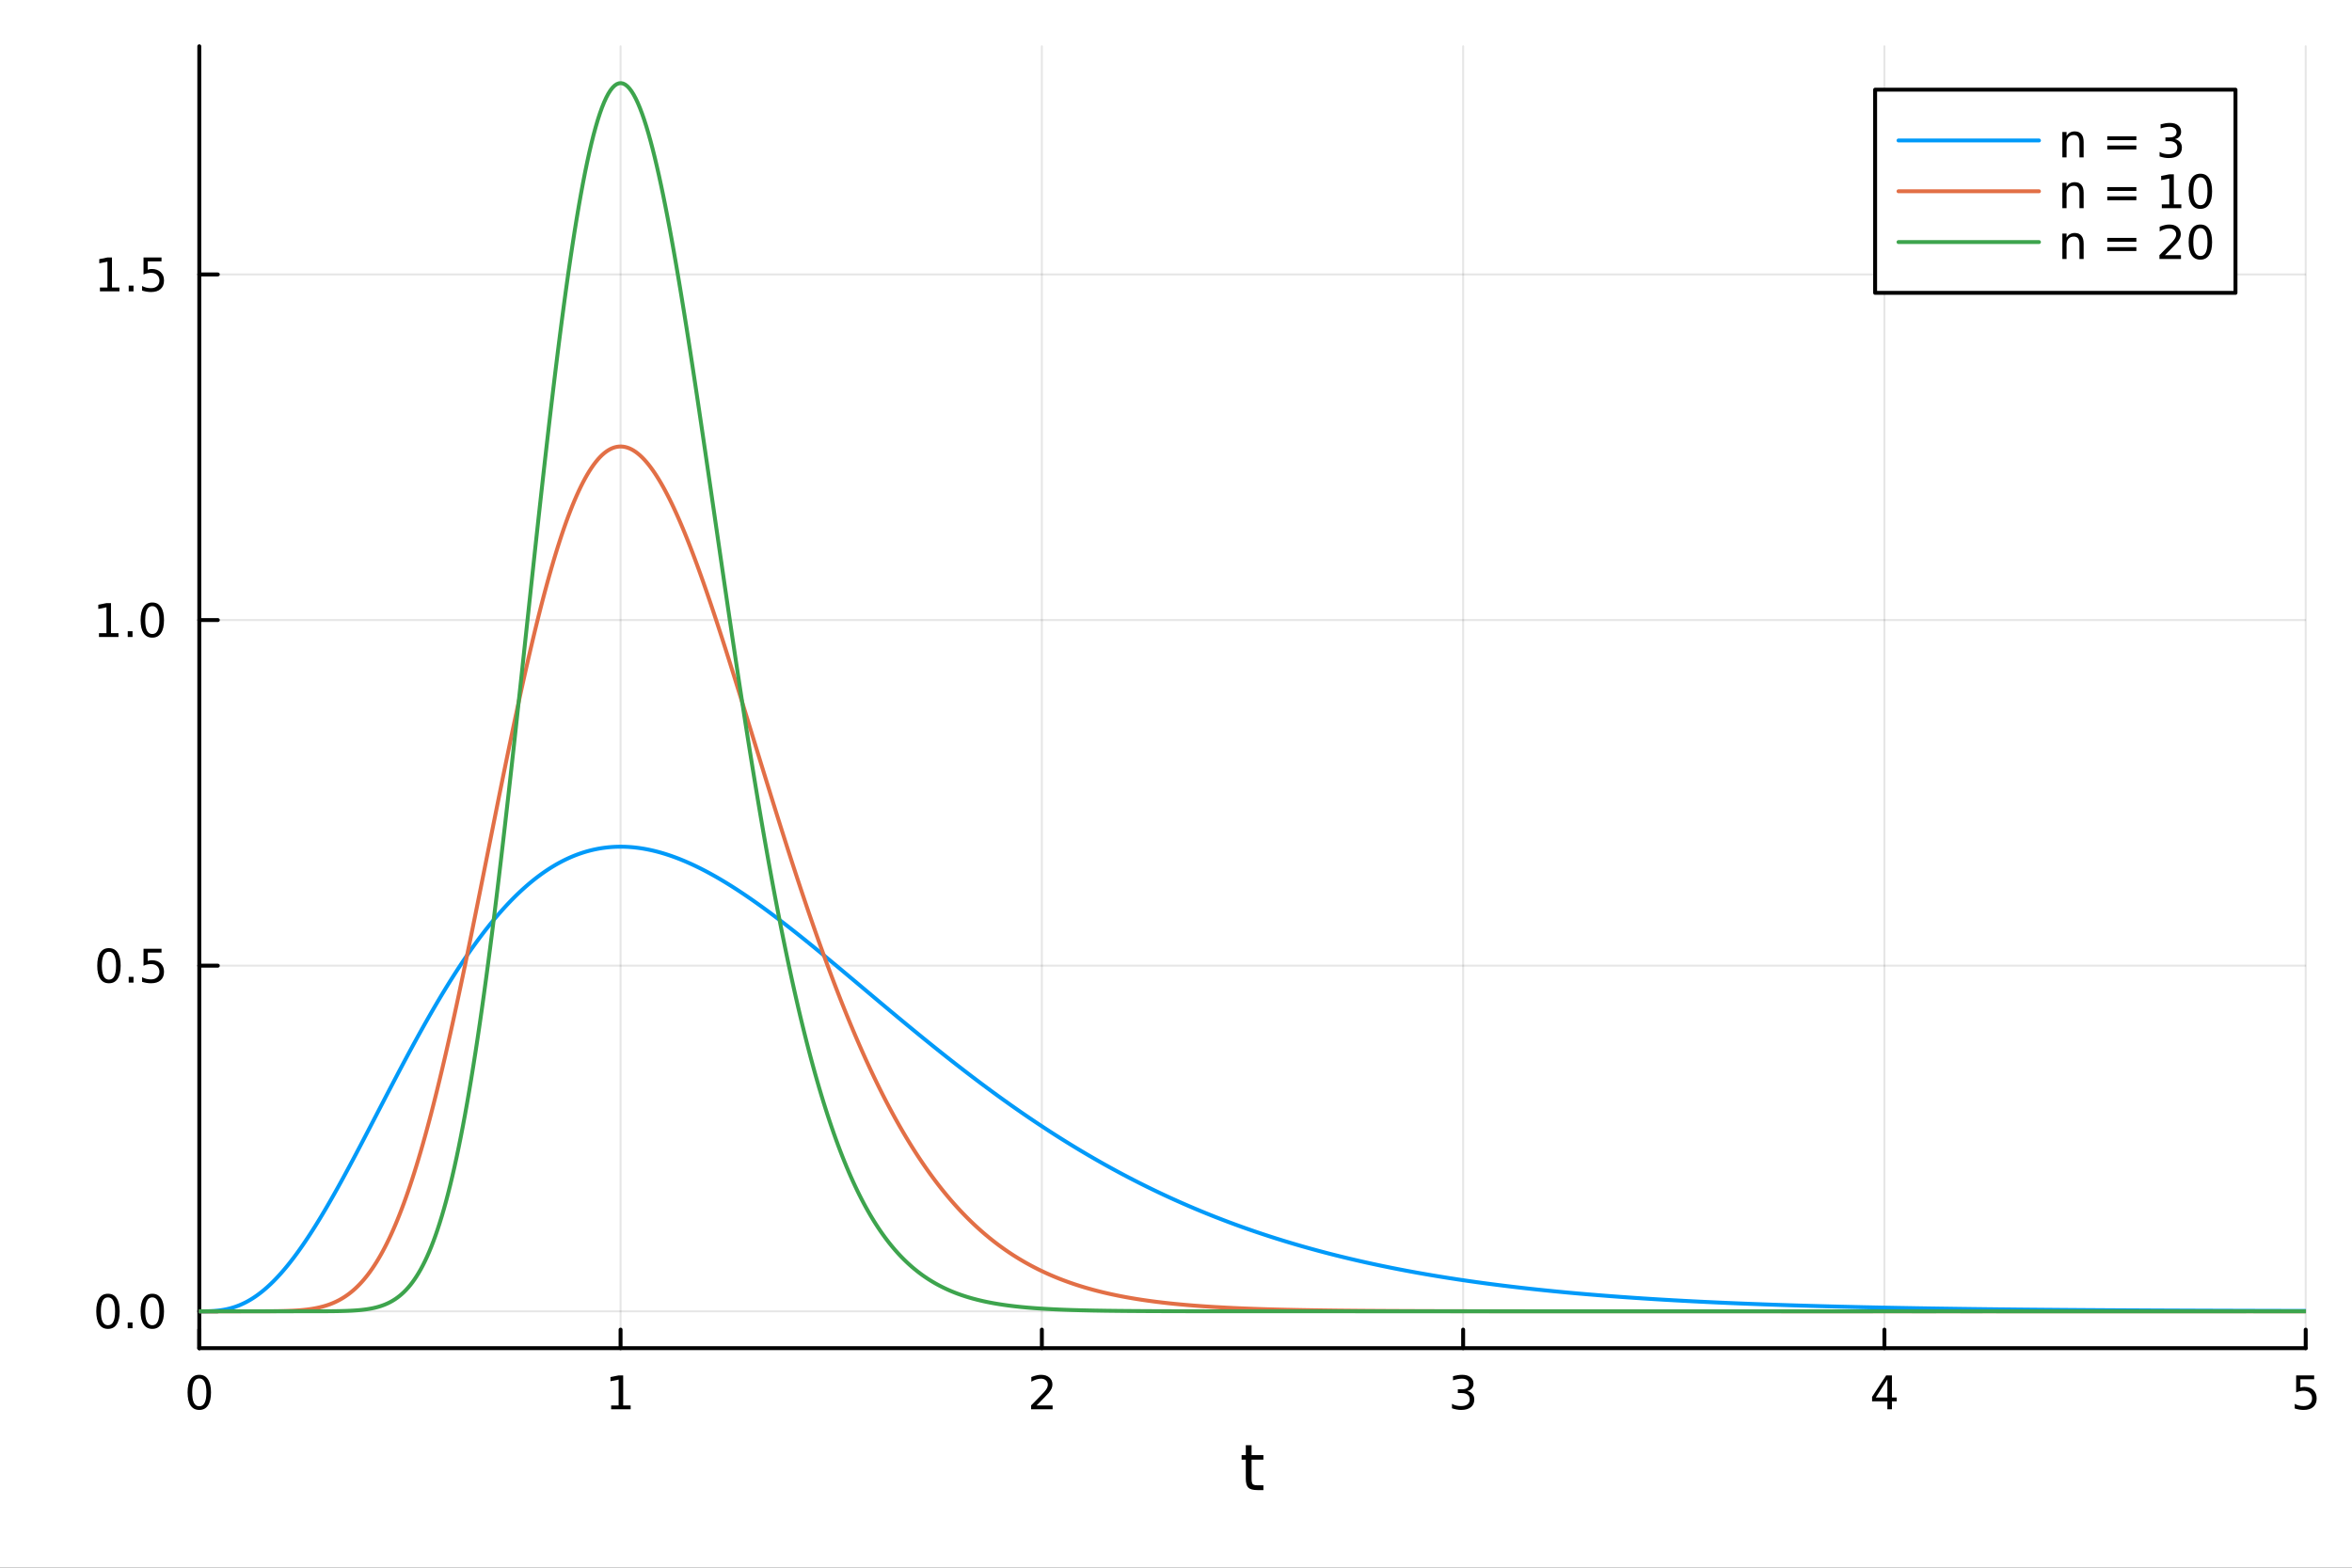 <?xml version="1.0" encoding="utf-8"?>
<svg xmlns="http://www.w3.org/2000/svg" xmlns:xlink="http://www.w3.org/1999/xlink" width="600" height="400" viewBox="0 0 2400 1600">
<rect x="0" y="0" width="2400" height="1600" fill="#333333" stroke="none"/>
<defs>
  <clipPath id="clip150">
    <rect x="0" y="0" width="2400" height="1600"/>
  </clipPath>
</defs>
<path clip-path="url(#clip150)" d="M0 1600 L2400 1600 L2400 0 L0 0  Z" fill="#ffffff" fill-rule="evenodd" fill-opacity="1"/>
<defs>
  <clipPath id="clip151">
    <rect x="480" y="0" width="1681" height="1600"/>
  </clipPath>
</defs>
<path clip-path="url(#clip150)" d="M203.356 1375.94 L2352.76 1375.94 L2352.76 47.244 L203.356 47.244  Z" fill="#ffffff" fill-rule="evenodd" fill-opacity="1"/>
<defs>
  <clipPath id="clip152">
    <rect x="203" y="47" width="2150" height="1330"/>
  </clipPath>
</defs>
<polyline clip-path="url(#clip152)" style="stroke:#000000; stroke-linecap:round; stroke-linejoin:round; stroke-width:2; stroke-opacity:0.1; fill:none" points="203.356,1375.94 203.356,47.244 "/>
<polyline clip-path="url(#clip152)" style="stroke:#000000; stroke-linecap:round; stroke-linejoin:round; stroke-width:2; stroke-opacity:0.1; fill:none" points="633.236,1375.94 633.236,47.244 "/>
<polyline clip-path="url(#clip152)" style="stroke:#000000; stroke-linecap:round; stroke-linejoin:round; stroke-width:2; stroke-opacity:0.1; fill:none" points="1063.12,1375.94 1063.12,47.244 "/>
<polyline clip-path="url(#clip152)" style="stroke:#000000; stroke-linecap:round; stroke-linejoin:round; stroke-width:2; stroke-opacity:0.1; fill:none" points="1493,1375.94 1493,47.244 "/>
<polyline clip-path="url(#clip152)" style="stroke:#000000; stroke-linecap:round; stroke-linejoin:round; stroke-width:2; stroke-opacity:0.1; fill:none" points="1922.88,1375.94 1922.88,47.244 "/>
<polyline clip-path="url(#clip152)" style="stroke:#000000; stroke-linecap:round; stroke-linejoin:round; stroke-width:2; stroke-opacity:0.1; fill:none" points="2352.76,1375.94 2352.76,47.244 "/>
<polyline clip-path="url(#clip152)" style="stroke:#000000; stroke-linecap:round; stroke-linejoin:round; stroke-width:2; stroke-opacity:0.1; fill:none" points="203.356,1338.33 2352.76,1338.33 "/>
<polyline clip-path="url(#clip152)" style="stroke:#000000; stroke-linecap:round; stroke-linejoin:round; stroke-width:2; stroke-opacity:0.1; fill:none" points="203.356,985.583 2352.76,985.583 "/>
<polyline clip-path="url(#clip152)" style="stroke:#000000; stroke-linecap:round; stroke-linejoin:round; stroke-width:2; stroke-opacity:0.1; fill:none" points="203.356,632.839 2352.76,632.839 "/>
<polyline clip-path="url(#clip152)" style="stroke:#000000; stroke-linecap:round; stroke-linejoin:round; stroke-width:2; stroke-opacity:0.1; fill:none" points="203.356,280.096 2352.76,280.096 "/>
<polyline clip-path="url(#clip150)" style="stroke:#000000; stroke-linecap:round; stroke-linejoin:round; stroke-width:4; stroke-opacity:1; fill:none" points="203.356,1375.94 2352.76,1375.94 "/>
<polyline clip-path="url(#clip150)" style="stroke:#000000; stroke-linecap:round; stroke-linejoin:round; stroke-width:4; stroke-opacity:1; fill:none" points="203.356,1375.94 203.356,1357.04 "/>
<polyline clip-path="url(#clip150)" style="stroke:#000000; stroke-linecap:round; stroke-linejoin:round; stroke-width:4; stroke-opacity:1; fill:none" points="633.236,1375.94 633.236,1357.04 "/>
<polyline clip-path="url(#clip150)" style="stroke:#000000; stroke-linecap:round; stroke-linejoin:round; stroke-width:4; stroke-opacity:1; fill:none" points="1063.12,1375.94 1063.12,1357.04 "/>
<polyline clip-path="url(#clip150)" style="stroke:#000000; stroke-linecap:round; stroke-linejoin:round; stroke-width:4; stroke-opacity:1; fill:none" points="1493,1375.94 1493,1357.04 "/>
<polyline clip-path="url(#clip150)" style="stroke:#000000; stroke-linecap:round; stroke-linejoin:round; stroke-width:4; stroke-opacity:1; fill:none" points="1922.88,1375.94 1922.88,1357.04 "/>
<polyline clip-path="url(#clip150)" style="stroke:#000000; stroke-linecap:round; stroke-linejoin:round; stroke-width:4; stroke-opacity:1; fill:none" points="2352.76,1375.94 2352.76,1357.04 "/>
<path clip-path="url(#clip150)" d="M203.356 1406.85 Q199.745 1406.85 197.916 1410.42 Q196.111 1413.96 196.111 1421.09 Q196.111 1428.2 197.916 1431.76 Q199.745 1435.3 203.356 1435.3 Q206.99 1435.3 208.796 1431.76 Q210.625 1428.2 210.625 1421.09 Q210.625 1413.96 208.796 1410.42 Q206.99 1406.85 203.356 1406.85 M203.356 1403.15 Q209.166 1403.15 212.222 1407.76 Q215.301 1412.34 215.301 1421.09 Q215.301 1429.82 212.222 1434.42 Q209.166 1439.01 203.356 1439.01 Q197.546 1439.01 194.467 1434.42 Q191.412 1429.82 191.412 1421.09 Q191.412 1412.34 194.467 1407.76 Q197.546 1403.15 203.356 1403.15 Z" fill="#000000" fill-rule="nonzero" fill-opacity="1" /><path clip-path="url(#clip150)" d="M623.618 1434.4 L631.257 1434.4 L631.257 1408.03 L622.947 1409.7 L622.947 1405.44 L631.211 1403.78 L635.887 1403.78 L635.887 1434.4 L643.525 1434.4 L643.525 1438.34 L623.618 1438.34 L623.618 1434.4 Z" fill="#000000" fill-rule="nonzero" fill-opacity="1" /><path clip-path="url(#clip150)" d="M1057.77 1434.4 L1074.09 1434.4 L1074.09 1438.34 L1052.14 1438.34 L1052.14 1434.4 Q1054.81 1431.65 1059.39 1427.02 Q1064 1422.36 1065.18 1421.02 Q1067.42 1418.5 1068.3 1416.76 Q1069.2 1415 1069.2 1413.31 Q1069.2 1410.56 1067.26 1408.82 Q1065.34 1407.09 1062.24 1407.09 Q1060.04 1407.09 1057.58 1407.85 Q1055.15 1408.61 1052.38 1410.16 L1052.38 1405.44 Q1055.2 1404.31 1057.65 1403.73 Q1060.11 1403.15 1062.14 1403.15 Q1067.51 1403.15 1070.71 1405.84 Q1073.9 1408.52 1073.9 1413.01 Q1073.9 1415.14 1073.09 1417.06 Q1072.31 1418.96 1070.2 1421.55 Q1069.62 1422.22 1066.52 1425.44 Q1063.42 1428.64 1057.77 1434.4 Z" fill="#000000" fill-rule="nonzero" fill-opacity="1" /><path clip-path="url(#clip150)" d="M1497.24 1419.7 Q1500.6 1420.42 1502.48 1422.69 Q1504.37 1424.96 1504.37 1428.29 Q1504.37 1433.41 1500.85 1436.21 Q1497.34 1439.01 1490.85 1439.01 Q1488.68 1439.01 1486.36 1438.57 Q1484.07 1438.15 1481.62 1437.29 L1481.62 1432.78 Q1483.56 1433.91 1485.88 1434.49 Q1488.19 1435.07 1490.72 1435.07 Q1495.11 1435.07 1497.41 1433.34 Q1499.72 1431.6 1499.72 1428.29 Q1499.72 1425.23 1497.57 1423.52 Q1495.44 1421.78 1491.62 1421.78 L1487.59 1421.78 L1487.59 1417.94 L1491.8 1417.94 Q1495.25 1417.94 1497.08 1416.58 Q1498.91 1415.19 1498.91 1412.6 Q1498.91 1409.93 1497.01 1408.52 Q1495.14 1407.09 1491.62 1407.09 Q1489.7 1407.09 1487.5 1407.5 Q1485.3 1407.92 1482.66 1408.8 L1482.66 1404.63 Q1485.32 1403.89 1487.64 1403.52 Q1489.98 1403.15 1492.04 1403.15 Q1497.36 1403.15 1500.46 1405.58 Q1503.56 1407.99 1503.56 1412.11 Q1503.56 1414.98 1501.92 1416.97 Q1500.28 1418.94 1497.24 1419.7 Z" fill="#000000" fill-rule="nonzero" fill-opacity="1" /><path clip-path="url(#clip150)" d="M1925.89 1407.85 L1914.08 1426.3 L1925.89 1426.3 L1925.89 1407.85 M1924.66 1403.78 L1930.54 1403.78 L1930.54 1426.3 L1935.47 1426.3 L1935.47 1430.19 L1930.54 1430.19 L1930.54 1438.34 L1925.89 1438.34 L1925.89 1430.19 L1910.28 1430.19 L1910.28 1425.67 L1924.66 1403.78 Z" fill="#000000" fill-rule="nonzero" fill-opacity="1" /><path clip-path="url(#clip150)" d="M2343.03 1403.78 L2361.39 1403.78 L2361.39 1407.71 L2347.32 1407.71 L2347.32 1416.18 Q2348.33 1415.84 2349.35 1415.67 Q2350.37 1415.49 2351.39 1415.49 Q2357.18 1415.49 2360.56 1418.66 Q2363.94 1421.83 2363.94 1427.25 Q2363.94 1432.83 2360.46 1435.93 Q2356.99 1439.01 2350.67 1439.01 Q2348.5 1439.01 2346.23 1438.64 Q2343.98 1438.27 2341.58 1437.53 L2341.58 1432.83 Q2343.66 1433.96 2345.88 1434.52 Q2348.1 1435.07 2350.58 1435.07 Q2354.58 1435.07 2356.92 1432.97 Q2359.26 1430.86 2359.26 1427.25 Q2359.26 1423.64 2356.92 1421.53 Q2354.58 1419.42 2350.58 1419.42 Q2348.71 1419.42 2346.83 1419.84 Q2344.98 1420.26 2343.03 1421.14 L2343.03 1403.78 Z" fill="#000000" fill-rule="nonzero" fill-opacity="1" /><path clip-path="url(#clip150)" d="M1277.12 1475.03 L1277.12 1485.15 L1289.18 1485.15 L1289.18 1489.7 L1277.12 1489.7 L1277.12 1509.06 Q1277.12 1513.42 1278.29 1514.66 Q1279.5 1515.9 1283.16 1515.9 L1289.18 1515.9 L1289.18 1520.8 L1283.16 1520.8 Q1276.39 1520.8 1273.81 1518.29 Q1271.23 1515.74 1271.23 1509.06 L1271.23 1489.7 L1266.93 1489.7 L1266.93 1485.15 L1271.23 1485.15 L1271.23 1475.03 L1277.12 1475.03 Z" fill="#000000" fill-rule="nonzero" fill-opacity="1" /><polyline clip-path="url(#clip150)" style="stroke:#000000; stroke-linecap:round; stroke-linejoin:round; stroke-width:4; stroke-opacity:1; fill:none" points="203.356,1375.94 203.356,47.244 "/>
<polyline clip-path="url(#clip150)" style="stroke:#000000; stroke-linecap:round; stroke-linejoin:round; stroke-width:4; stroke-opacity:1; fill:none" points="203.356,1338.33 222.254,1338.33 "/>
<polyline clip-path="url(#clip150)" style="stroke:#000000; stroke-linecap:round; stroke-linejoin:round; stroke-width:4; stroke-opacity:1; fill:none" points="203.356,985.583 222.254,985.583 "/>
<polyline clip-path="url(#clip150)" style="stroke:#000000; stroke-linecap:round; stroke-linejoin:round; stroke-width:4; stroke-opacity:1; fill:none" points="203.356,632.839 222.254,632.839 "/>
<polyline clip-path="url(#clip150)" style="stroke:#000000; stroke-linecap:round; stroke-linejoin:round; stroke-width:4; stroke-opacity:1; fill:none" points="203.356,280.096 222.254,280.096 "/>
<path clip-path="url(#clip150)" d="M110.181 1324.12 Q106.57 1324.12 104.741 1327.69 Q102.935 1331.23 102.935 1338.36 Q102.935 1345.47 104.741 1349.03 Q106.57 1352.57 110.181 1352.57 Q113.815 1352.57 115.62 1349.03 Q117.449 1345.47 117.449 1338.36 Q117.449 1331.23 115.62 1327.69 Q113.815 1324.12 110.181 1324.12 M110.181 1320.42 Q115.991 1320.42 119.046 1325.03 Q122.125 1329.61 122.125 1338.36 Q122.125 1347.09 119.046 1351.69 Q115.991 1356.28 110.181 1356.28 Q104.37 1356.28 101.292 1351.69 Q98.236 1347.09 98.236 1338.36 Q98.236 1329.61 101.292 1325.03 Q104.37 1320.42 110.181 1320.42 Z" fill="#000000" fill-rule="nonzero" fill-opacity="1" /><path clip-path="url(#clip150)" d="M130.343 1349.73 L135.227 1349.73 L135.227 1355.61 L130.343 1355.61 L130.343 1349.73 Z" fill="#000000" fill-rule="nonzero" fill-opacity="1" /><path clip-path="url(#clip150)" d="M155.412 1324.12 Q151.801 1324.12 149.972 1327.69 Q148.167 1331.23 148.167 1338.36 Q148.167 1345.47 149.972 1349.03 Q151.801 1352.57 155.412 1352.57 Q159.046 1352.57 160.852 1349.03 Q162.68 1345.47 162.68 1338.36 Q162.68 1331.23 160.852 1327.69 Q159.046 1324.12 155.412 1324.12 M155.412 1320.42 Q161.222 1320.42 164.278 1325.03 Q167.356 1329.61 167.356 1338.36 Q167.356 1347.09 164.278 1351.69 Q161.222 1356.28 155.412 1356.28 Q149.602 1356.28 146.523 1351.69 Q143.467 1347.09 143.467 1338.36 Q143.467 1329.61 146.523 1325.03 Q149.602 1320.42 155.412 1320.42 Z" fill="#000000" fill-rule="nonzero" fill-opacity="1" /><path clip-path="url(#clip150)" d="M111.176 971.381 Q107.565 971.381 105.736 974.946 Q103.931 978.488 103.931 985.617 Q103.931 992.724 105.736 996.288 Q107.565 999.83 111.176 999.83 Q114.81 999.83 116.616 996.288 Q118.444 992.724 118.444 985.617 Q118.444 978.488 116.616 974.946 Q114.81 971.381 111.176 971.381 M111.176 967.678 Q116.986 967.678 120.042 972.284 Q123.12 976.867 123.12 985.617 Q123.12 994.344 120.042 998.95 Q116.986 1003.53 111.176 1003.53 Q105.366 1003.53 102.287 998.95 Q99.232 994.344 99.232 985.617 Q99.232 976.867 102.287 972.284 Q105.366 967.678 111.176 967.678 Z" fill="#000000" fill-rule="nonzero" fill-opacity="1" /><path clip-path="url(#clip150)" d="M131.338 996.983 L136.222 996.983 L136.222 1002.86 L131.338 1002.86 L131.338 996.983 Z" fill="#000000" fill-rule="nonzero" fill-opacity="1" /><path clip-path="url(#clip150)" d="M146.454 968.303 L164.81 968.303 L164.81 972.238 L150.736 972.238 L150.736 980.71 Q151.754 980.363 152.773 980.201 Q153.791 980.015 154.81 980.015 Q160.597 980.015 163.977 983.187 Q167.356 986.358 167.356 991.775 Q167.356 997.353 163.884 1000.46 Q160.412 1003.53 154.092 1003.53 Q151.916 1003.53 149.648 1003.16 Q147.403 1002.79 144.995 1002.05 L144.995 997.353 Q147.079 998.488 149.301 999.043 Q151.523 999.599 154 999.599 Q158.004 999.599 160.342 997.492 Q162.68 995.386 162.68 991.775 Q162.68 988.164 160.342 986.057 Q158.004 983.951 154 983.951 Q152.125 983.951 150.25 984.367 Q148.398 984.784 146.454 985.664 L146.454 968.303 Z" fill="#000000" fill-rule="nonzero" fill-opacity="1" /><path clip-path="url(#clip150)" d="M100.991 646.184 L108.63 646.184 L108.63 619.819 L100.32 621.485 L100.32 617.226 L108.583 615.559 L113.259 615.559 L113.259 646.184 L120.898 646.184 L120.898 650.119 L100.991 650.119 L100.991 646.184 Z" fill="#000000" fill-rule="nonzero" fill-opacity="1" /><path clip-path="url(#clip150)" d="M130.343 644.24 L135.227 644.24 L135.227 650.119 L130.343 650.119 L130.343 644.24 Z" fill="#000000" fill-rule="nonzero" fill-opacity="1" /><path clip-path="url(#clip150)" d="M155.412 618.638 Q151.801 618.638 149.972 622.203 Q148.167 625.745 148.167 632.874 Q148.167 639.981 149.972 643.545 Q151.801 647.087 155.412 647.087 Q159.046 647.087 160.852 643.545 Q162.68 639.981 162.68 632.874 Q162.68 625.745 160.852 622.203 Q159.046 618.638 155.412 618.638 M155.412 614.934 Q161.222 614.934 164.278 619.541 Q167.356 624.124 167.356 632.874 Q167.356 641.601 164.278 646.207 Q161.222 650.791 155.412 650.791 Q149.602 650.791 146.523 646.207 Q143.467 641.601 143.467 632.874 Q143.467 624.124 146.523 619.541 Q149.602 614.934 155.412 614.934 Z" fill="#000000" fill-rule="nonzero" fill-opacity="1" /><path clip-path="url(#clip150)" d="M101.986 293.441 L109.625 293.441 L109.625 267.076 L101.315 268.742 L101.315 264.483 L109.579 262.816 L114.255 262.816 L114.255 293.441 L121.894 293.441 L121.894 297.376 L101.986 297.376 L101.986 293.441 Z" fill="#000000" fill-rule="nonzero" fill-opacity="1" /><path clip-path="url(#clip150)" d="M131.338 291.497 L136.222 291.497 L136.222 297.376 L131.338 297.376 L131.338 291.497 Z" fill="#000000" fill-rule="nonzero" fill-opacity="1" /><path clip-path="url(#clip150)" d="M146.454 262.816 L164.81 262.816 L164.81 266.752 L150.736 266.752 L150.736 275.224 Q151.754 274.877 152.773 274.715 Q153.791 274.529 154.81 274.529 Q160.597 274.529 163.977 277.701 Q167.356 280.872 167.356 286.289 Q167.356 291.867 163.884 294.969 Q160.412 298.048 154.092 298.048 Q151.916 298.048 149.648 297.677 Q147.403 297.307 144.995 296.566 L144.995 291.867 Q147.079 293.001 149.301 293.557 Q151.523 294.113 154 294.113 Q158.004 294.113 160.342 292.006 Q162.68 289.9 162.68 286.289 Q162.68 282.677 160.342 280.571 Q158.004 278.465 154 278.465 Q152.125 278.465 150.25 278.881 Q148.398 279.298 146.454 280.177 L146.454 262.816 Z" fill="#000000" fill-rule="nonzero" fill-opacity="1" /><polyline clip-path="url(#clip152)" style="stroke:#009af9; stroke-linecap:round; stroke-linejoin:round; stroke-width:4; stroke-opacity:1; fill:none" points="203.356,1338.33 205.508,1338.32 207.659,1338.32 209.811,1338.29 211.962,1338.25 214.114,1338.19 216.266,1338.09 218.417,1337.96 220.569,1337.78 222.72,1337.57 224.872,1337.3 227.023,1336.98 229.175,1336.6 231.326,1336.17 233.478,1335.67 235.629,1335.11 237.781,1334.48 239.933,1333.78 242.084,1333.01 244.236,1332.17 246.387,1331.25 248.539,1330.26 250.69,1329.19 252.842,1328.04 254.993,1326.81 257.145,1325.51 259.297,1324.12 261.448,1322.66 263.6,1321.11 265.751,1319.48 267.903,1317.78 270.054,1315.99 272.206,1314.13 274.357,1312.18 276.509,1310.16 278.661,1308.06 280.812,1305.88 282.964,1303.62 285.115,1301.29 287.267,1298.89 289.418,1296.41 291.57,1293.86 293.721,1291.24 295.873,1288.55 298.024,1285.79 300.176,1282.96 302.328,1280.07 304.479,1277.11 306.631,1274.09 308.782,1271.01 310.934,1267.87 313.085,1264.67 315.237,1261.42 317.388,1258.11 319.54,1254.75 321.692,1251.34 323.843,1247.87 325.995,1244.36 328.146,1240.8 330.298,1237.2 332.449,1233.56 334.601,1229.87 336.752,1226.15 338.904,1222.38 341.055,1218.59 343.207,1214.75 345.359,1210.89 347.51,1207 349.662,1203.07 351.813,1199.13 353.965,1195.15 356.116,1191.15 358.268,1187.13 360.419,1183.1 362.571,1179.04 364.723,1174.96 366.874,1170.88 369.026,1166.77 371.177,1162.66 373.329,1158.54 375.48,1154.4 377.632,1150.26 379.783,1146.12 381.935,1141.97 384.087,1137.82 386.238,1133.67 388.39,1129.52 390.541,1125.38 392.693,1121.23 394.844,1117.1 396.996,1112.96 399.147,1108.84 401.299,1104.73 403.45,1100.62 405.602,1096.53 407.754,1092.45 409.905,1088.38 412.057,1084.33 414.208,1080.3 416.36,1076.28 418.511,1072.29 420.663,1068.31 422.814,1064.36 424.966,1060.42 427.118,1056.51 429.269,1052.63 431.421,1048.77 433.572,1044.93 435.724,1041.13 437.875,1037.35 440.027,1033.6 442.178,1029.88 444.33,1026.19 446.482,1022.53 448.633,1018.91 450.785,1015.31 452.936,1011.75 455.088,1008.23 457.239,1004.74 459.391,1001.28 461.542,997.866 463.694,994.485 465.845,991.141 467.997,987.836 470.149,984.569 472.3,981.342 474.452,978.154 476.603,975.006 478.755,971.9 480.906,968.834 483.058,965.81 485.209,962.827 487.361,959.888 489.513,956.99 491.664,954.136 493.816,951.326 495.967,948.558 498.119,945.835 500.27,943.156 502.422,940.522 504.573,937.932 506.725,935.387 508.876,932.886 511.028,930.431 513.18,928.021 515.331,925.657 517.483,923.338 519.634,921.065 521.786,918.837 523.937,916.656 526.089,914.52 528.24,912.431 530.392,910.387 532.544,908.389 534.695,906.438 536.847,904.532 538.998,902.672 541.15,900.859 543.301,899.091 545.453,897.369 547.604,895.693 549.756,894.062 551.908,892.477 554.059,890.938 556.211,889.444 558.362,887.995 560.514,886.591 562.665,885.233 564.817,883.919 566.968,882.649 569.12,881.425 571.271,880.244 573.423,879.108 575.575,878.015 577.726,876.967 579.878,875.961 582.029,874.999 584.181,874.08 586.332,873.203 588.484,872.369 590.635,871.577 592.787,870.827 594.939,870.12 597.09,869.453 599.242,868.828 601.393,868.243 603.545,867.699 605.696,867.195 607.848,866.731 609.999,866.306 612.151,865.921 614.303,865.575 616.454,865.267 618.606,864.998 620.757,864.766 622.909,864.572 625.06,864.415 627.212,864.296 629.363,864.213 631.515,864.166 633.666,864.155 635.818,864.179 637.97,864.239 640.121,864.333 642.273,864.462 644.424,864.625 646.576,864.822 648.727,865.053 650.879,865.316 653.03,865.612 655.182,865.94 657.334,866.3 659.485,866.692 661.637,867.115 663.788,867.569 665.94,868.053 668.091,868.567 670.243,869.111 672.394,869.684 674.546,870.286 676.697,870.917 678.849,871.576 681.001,872.263 683.152,872.977 685.304,873.717 687.455,874.485 689.607,875.278 691.758,876.097 693.91,876.942 696.061,877.811 698.213,878.706 700.365,879.624 702.516,880.566 704.668,881.532 706.819,882.521 708.971,883.532 711.122,884.566 713.274,885.622 715.425,886.699 717.577,887.798 719.729,888.917 721.88,890.057 724.032,891.217 726.183,892.397 728.335,893.597 730.486,894.815 732.638,896.053 734.789,897.309 736.941,898.582 739.092,899.874 741.244,901.183 743.396,902.509 745.547,903.852 747.699,905.211 749.85,906.586 752.002,907.977 754.153,909.384 756.305,910.805 758.456,912.241 760.608,913.692 762.76,915.156 764.911,916.635 767.063,918.126 769.214,919.631 771.366,921.149 773.517,922.678 775.669,924.22 777.82,925.774 779.972,927.339 782.124,928.915 784.275,930.502 786.427,932.1 788.578,933.708 790.73,935.326 792.881,936.953 795.033,938.59 797.184,940.236 799.336,941.89 801.487,943.553 803.639,945.225 805.791,946.904 807.942,948.591 810.094,950.285 812.245,951.987 814.397,953.695 816.548,955.411 818.7,957.132 820.851,958.86 823.003,960.594 825.155,962.333 827.306,964.077 829.458,965.827 831.609,967.582 833.761,969.342 835.912,971.106 838.064,972.874 840.215,974.647 842.367,976.423 844.518,978.203 846.67,979.986 848.822,981.773 850.973,983.563 853.125,985.355 855.276,987.15 857.428,988.947 859.579,990.746 861.731,992.547 863.882,994.35 866.034,996.155 868.186,997.96 870.337,999.767 872.489,1001.57 874.64,1003.38 876.792,1005.19 878.943,1007 881.095,1008.81 883.246,1010.62 885.398,1012.43 887.55,1014.24 889.701,1016.05 891.853,1017.86 894.004,1019.66 896.156,1021.47 898.307,1023.27 900.459,1025.08 902.61,1026.88 904.762,1028.68 906.913,1030.48 909.065,1032.28 911.217,1034.07 913.368,1035.86 915.52,1037.66 917.671,1039.44 919.823,1041.23 921.974,1043.01 924.126,1044.79 926.277,1046.57 928.429,1048.34 930.581,1050.11 932.732,1051.88 934.884,1053.64 937.035,1055.41 939.187,1057.16 941.338,1058.92 943.49,1060.67 945.641,1062.41 947.793,1064.15 949.944,1065.89 952.096,1067.62 954.248,1069.35 956.399,1071.08 958.551,1072.8 960.702,1074.51 962.854,1076.22 965.005,1077.93 967.157,1079.63 969.308,1081.32 971.46,1083.01 973.612,1084.7 975.763,1086.38 977.915,1088.05 980.066,1089.72 982.218,1091.39 984.369,1093.05 986.521,1094.7 988.672,1096.35 990.824,1097.99 992.976,1099.62 995.127,1101.25 997.279,1102.88 999.43,1104.5 1001.58,1106.11 1003.73,1107.71 1005.88,1109.31 1008.04,1110.91 1010.19,1112.5 1012.34,1114.08 1014.49,1115.65 1016.64,1117.22 1018.79,1118.78 1020.95,1120.34 1023.1,1121.89 1025.25,1123.43 1027.4,1124.96 1029.55,1126.49 1031.7,1128.02 1033.85,1129.53 1036.01,1131.04 1038.16,1132.54 1040.31,1134.04 1042.46,1135.53 1044.61,1137.01 1046.76,1138.48 1048.92,1139.95 1051.07,1141.41 1053.22,1142.86 1055.37,1144.31 1057.52,1145.75 1059.67,1147.18 1061.83,1148.61 1063.98,1150.03 1066.13,1151.44 1068.28,1152.84 1070.43,1154.24 1072.58,1155.63 1074.73,1157.01 1076.89,1158.39 1079.04,1159.76 1081.19,1161.12 1083.34,1162.47 1085.49,1163.82 1087.64,1165.16 1089.8,1166.49 1091.95,1167.82 1094.1,1169.14 1096.25,1170.45 1098.4,1171.75 1100.55,1173.05 1102.7,1174.34 1104.86,1175.62 1107.01,1176.89 1109.16,1178.16 1111.31,1179.42 1113.46,1180.67 1115.61,1181.92 1117.77,1183.16 1119.92,1184.39 1122.07,1185.61 1124.22,1186.83 1126.37,1188.04 1128.52,1189.24 1130.67,1190.43 1132.83,1191.62 1134.98,1192.8 1137.13,1193.97 1139.28,1195.14 1141.43,1196.3 1143.58,1197.45 1145.74,1198.6 1147.89,1199.73 1150.04,1200.86 1152.19,1201.99 1154.34,1203.1 1156.49,1204.21 1158.64,1205.31 1160.8,1206.41 1162.95,1207.5 1165.1,1208.58 1167.25,1209.65 1169.4,1210.72 1171.55,1211.78 1173.71,1212.83 1175.86,1213.88 1178.01,1214.92 1180.16,1215.95 1182.31,1216.97 1184.46,1217.99 1186.62,1219 1188.77,1220.01 1190.92,1221.01 1193.07,1222 1195.22,1222.98 1197.37,1223.96 1199.52,1224.93 1201.68,1225.9 1203.83,1226.85 1205.98,1227.81 1208.13,1228.75 1210.28,1229.69 1212.43,1230.62 1214.59,1231.54 1216.74,1232.46 1218.89,1233.38 1221.04,1234.28 1223.19,1235.18 1225.34,1236.07 1227.49,1236.96 1229.65,1237.84 1231.8,1238.71 1233.95,1239.58 1236.1,1240.44 1238.25,1241.3 1240.4,1242.15 1242.56,1242.99 1244.71,1243.82 1246.86,1244.65 1249.01,1245.48 1251.16,1246.3 1253.31,1247.11 1255.46,1247.91 1257.62,1248.71 1259.77,1249.51 1261.92,1250.3 1264.07,1251.08 1266.22,1251.85 1268.37,1252.63 1270.53,1253.39 1272.68,1254.15 1274.83,1254.9 1276.98,1255.65 1279.13,1256.39 1281.28,1257.13 1283.43,1257.86 1285.59,1258.58 1287.74,1259.3 1289.89,1260.01 1292.04,1260.72 1294.19,1261.42 1296.34,1262.12 1298.5,1262.81 1300.65,1263.5 1302.8,1264.18 1304.95,1264.85 1307.1,1265.52 1309.25,1266.19 1311.41,1266.85 1313.56,1267.5 1315.71,1268.15 1317.86,1268.79 1320.01,1269.43 1322.16,1270.07 1324.31,1270.7 1326.47,1271.32 1328.62,1271.94 1330.77,1272.55 1332.92,1273.16 1335.07,1273.76 1337.22,1274.36 1339.38,1274.96 1341.53,1275.54 1343.68,1276.13 1345.83,1276.71 1347.98,1277.28 1350.13,1277.85 1352.28,1278.42 1354.44,1278.98 1356.59,1279.54 1358.74,1280.09 1360.89,1280.63 1363.04,1281.18 1365.19,1281.71 1367.35,1282.25 1369.5,1282.78 1371.65,1283.3 1373.8,1283.82 1375.95,1284.34 1378.1,1284.85 1380.25,1285.35 1382.41,1285.86 1384.56,1286.36 1386.71,1286.85 1388.86,1287.34 1391.01,1287.83 1393.16,1288.31 1395.32,1288.79 1397.47,1289.26 1399.62,1289.73 1401.77,1290.19 1403.92,1290.66 1406.07,1291.11 1408.22,1291.57 1410.38,1292.02 1412.53,1292.46 1414.68,1292.9 1416.83,1293.34 1418.98,1293.78 1421.13,1294.21 1423.29,1294.63 1425.44,1295.06 1427.59,1295.48 1429.74,1295.89 1431.89,1296.3 1434.04,1296.71 1436.2,1297.12 1438.35,1297.52 1440.5,1297.92 1442.65,1298.31 1444.8,1298.7 1446.95,1299.09 1449.1,1299.47 1451.26,1299.85 1453.41,1300.23 1455.56,1300.6 1457.71,1300.97 1459.86,1301.34 1462.01,1301.7 1464.17,1302.06 1466.32,1302.42 1468.47,1302.77 1470.62,1303.13 1472.77,1303.47 1474.92,1303.82 1477.07,1304.16 1479.23,1304.5 1481.38,1304.83 1483.53,1305.16 1485.68,1305.49 1487.83,1305.82 1489.98,1306.14 1492.14,1306.46 1494.29,1306.78 1496.44,1307.1 1498.59,1307.41 1500.74,1307.72 1502.89,1308.02 1505.04,1308.33 1507.2,1308.63 1509.35,1308.92 1511.5,1309.22 1513.65,1309.51 1515.8,1309.8 1517.95,1310.09 1520.11,1310.37 1522.26,1310.65 1524.41,1310.93 1526.56,1311.21 1528.71,1311.48 1530.86,1311.75 1533.01,1312.02 1535.17,1312.29 1537.32,1312.55 1539.47,1312.81 1541.62,1313.07 1543.77,1313.33 1545.92,1313.58 1548.08,1313.83 1550.23,1314.08 1552.38,1314.33 1554.53,1314.57 1556.68,1314.81 1558.83,1315.05 1560.99,1315.29 1563.14,1315.53 1565.29,1315.76 1567.44,1315.99 1569.59,1316.22 1571.74,1316.44 1573.89,1316.67 1576.05,1316.89 1578.2,1317.11 1580.35,1317.33 1582.5,1317.54 1584.65,1317.76 1586.8,1317.97 1588.96,1318.18 1591.11,1318.39 1593.26,1318.59 1595.41,1318.8 1597.56,1319 1599.71,1319.2 1601.86,1319.4 1604.02,1319.59 1606.17,1319.79 1608.32,1319.98 1610.47,1320.17 1612.62,1320.36 1614.77,1320.54 1616.93,1320.73 1619.08,1320.91 1621.23,1321.09 1623.38,1321.27 1625.53,1321.45 1627.68,1321.62 1629.83,1321.8 1631.99,1321.97 1634.14,1322.14 1636.29,1322.31 1638.44,1322.48 1640.59,1322.64 1642.74,1322.81 1644.9,1322.97 1647.05,1323.13 1649.2,1323.29 1651.35,1323.45 1653.5,1323.61 1655.65,1323.76 1657.8,1323.91 1659.96,1324.07 1662.11,1324.22 1664.26,1324.36 1666.41,1324.51 1668.56,1324.66 1670.71,1324.8 1672.87,1324.94 1675.02,1325.09 1677.17,1325.23 1679.32,1325.36 1681.47,1325.5 1683.62,1325.64 1685.78,1325.77 1687.93,1325.91 1690.08,1326.04 1692.23,1326.17 1694.38,1326.3 1696.53,1326.43 1698.68,1326.55 1700.84,1326.68 1702.99,1326.8 1705.14,1326.92 1707.29,1327.05 1709.44,1327.17 1711.59,1327.28 1713.75,1327.4 1715.9,1327.52 1718.05,1327.64 1720.2,1327.75 1722.35,1327.86 1724.5,1327.97 1726.65,1328.09 1728.81,1328.2 1730.96,1328.3 1733.11,1328.41 1735.26,1328.52 1737.41,1328.62 1739.56,1328.73 1741.72,1328.83 1743.87,1328.93 1746.02,1329.03 1748.17,1329.13 1750.32,1329.23 1752.47,1329.33 1754.62,1329.43 1756.78,1329.52 1758.93,1329.62 1761.08,1329.71 1763.23,1329.81 1765.38,1329.9 1767.53,1329.99 1769.69,1330.08 1771.84,1330.17 1773.99,1330.26 1776.14,1330.35 1778.29,1330.43 1780.44,1330.52 1782.59,1330.6 1784.75,1330.69 1786.9,1330.77 1789.05,1330.85 1791.2,1330.93 1793.35,1331.01 1795.5,1331.09 1797.66,1331.17 1799.81,1331.25 1801.96,1331.33 1804.11,1331.4 1806.26,1331.48 1808.41,1331.56 1810.56,1331.63 1812.72,1331.7 1814.87,1331.77 1817.02,1331.85 1819.17,1331.92 1821.32,1331.99 1823.47,1332.06 1825.63,1332.13 1827.78,1332.19 1829.93,1332.26 1832.08,1332.33 1834.23,1332.39 1836.38,1332.46 1838.54,1332.52 1840.69,1332.59 1842.84,1332.65 1844.99,1332.71 1847.14,1332.78 1849.29,1332.84 1851.44,1332.9 1853.6,1332.96 1855.75,1333.02 1857.9,1333.08 1860.05,1333.13 1862.2,1333.19 1864.35,1333.25 1866.51,1333.3 1868.66,1333.36 1870.81,1333.41 1872.96,1333.47 1875.11,1333.52 1877.26,1333.58 1879.41,1333.63 1881.57,1333.68 1883.72,1333.73 1885.87,1333.78 1888.02,1333.83 1890.17,1333.88 1892.32,1333.93 1894.48,1333.98 1896.63,1334.03 1898.78,1334.08 1900.93,1334.13 1903.08,1334.17 1905.23,1334.22 1907.38,1334.26 1909.54,1334.31 1911.69,1334.35 1913.84,1334.4 1915.99,1334.44 1918.14,1334.49 1920.29,1334.53 1922.45,1334.57 1924.6,1334.61 1926.75,1334.66 1928.9,1334.7 1931.05,1334.74 1933.2,1334.78 1935.35,1334.82 1937.51,1334.86 1939.66,1334.9 1941.81,1334.93 1943.96,1334.97 1946.11,1335.01 1948.26,1335.05 1950.42,1335.08 1952.57,1335.12 1954.72,1335.16 1956.87,1335.19 1959.02,1335.23 1961.17,1335.26 1963.33,1335.3 1965.48,1335.33 1967.63,1335.37 1969.78,1335.4 1971.93,1335.43 1974.08,1335.46 1976.23,1335.5 1978.39,1335.53 1980.54,1335.56 1982.69,1335.59 1984.84,1335.62 1986.99,1335.65 1989.14,1335.68 1991.3,1335.71 1993.45,1335.74 1995.6,1335.77 1997.75,1335.8 1999.9,1335.83 2002.05,1335.86 2004.2,1335.89 2006.36,1335.91 2008.51,1335.94 2010.66,1335.97 2012.81,1336 2014.96,1336.02 2017.11,1336.05 2019.27,1336.07 2021.42,1336.1 2023.57,1336.13 2025.72,1336.15 2027.87,1336.18 2030.02,1336.2 2032.17,1336.22 2034.33,1336.25 2036.48,1336.27 2038.63,1336.3 2040.78,1336.32 2042.93,1336.34 2045.08,1336.36 2047.24,1336.39 2049.39,1336.41 2051.54,1336.43 2053.69,1336.45 2055.84,1336.47 2057.99,1336.5 2060.14,1336.52 2062.3,1336.54 2064.45,1336.56 2066.6,1336.58 2068.75,1336.6 2070.9,1336.62 2073.05,1336.64 2075.21,1336.66 2077.36,1336.68 2079.51,1336.69 2081.66,1336.71 2083.81,1336.73 2085.96,1336.75 2088.12,1336.77 2090.27,1336.79 2092.42,1336.8 2094.57,1336.82 2096.72,1336.84 2098.87,1336.86 2101.02,1336.87 2103.18,1336.89 2105.33,1336.91 2107.48,1336.92 2109.63,1336.94 2111.78,1336.96 2113.93,1336.97 2116.09,1336.99 2118.24,1337 2120.39,1337.02 2122.54,1337.03 2124.69,1337.05 2126.84,1337.06 2128.99,1337.08 2131.15,1337.09 2133.3,1337.11 2135.45,1337.12 2137.6,1337.13 2139.75,1337.15 2141.9,1337.16 2144.06,1337.18 2146.21,1337.19 2148.36,1337.2 2150.51,1337.22 2152.66,1337.23 2154.81,1337.24 2156.96,1337.25 2159.12,1337.27 2161.27,1337.28 2163.42,1337.29 2165.57,1337.3 2167.72,1337.31 2169.87,1337.33 2172.03,1337.34 2174.18,1337.35 2176.33,1337.36 2178.48,1337.37 2180.63,1337.38 2182.78,1337.39 2184.93,1337.41 2187.09,1337.42 2189.24,1337.43 2191.39,1337.44 2193.54,1337.45 2195.69,1337.46 2197.84,1337.47 2200,1337.48 2202.15,1337.49 2204.3,1337.5 2206.45,1337.51 2208.6,1337.52 2210.75,1337.53 2212.91,1337.54 2215.06,1337.54 2217.21,1337.55 2219.36,1337.56 2221.51,1337.57 2223.66,1337.58 2225.81,1337.59 2227.97,1337.6 2230.12,1337.61 2232.27,1337.62 2234.42,1337.62 2236.57,1337.63 2238.72,1337.64 2240.88,1337.65 2243.03,1337.66 2245.18,1337.66 2247.33,1337.67 2249.48,1337.68 2251.63,1337.69 2253.78,1337.69 2255.94,1337.7 2258.09,1337.71 2260.24,1337.72 2262.39,1337.72 2264.54,1337.73 2266.69,1337.74 2268.85,1337.74 2271,1337.75 2273.15,1337.76 2275.3,1337.77 2277.45,1337.77 2279.6,1337.78 2281.75,1337.78 2283.91,1337.79 2286.06,1337.8 2288.21,1337.8 2290.36,1337.81 2292.51,1337.82 2294.66,1337.82 2296.82,1337.83 2298.97,1337.83 2301.12,1337.84 2303.27,1337.85 2305.42,1337.85 2307.57,1337.86 2309.72,1337.86 2311.88,1337.87 2314.03,1337.87 2316.18,1337.88 2318.33,1337.88 2320.48,1337.89 2322.63,1337.89 2324.79,1337.9 2326.94,1337.9 2329.09,1337.91 2331.24,1337.91 2333.39,1337.92 2335.54,1337.92 2337.7,1337.93 2339.85,1337.93 2342,1337.94 2344.15,1337.94 2346.3,1337.95 2348.45,1337.95 2350.6,1337.96 2352.76,1337.96 "/>
<polyline clip-path="url(#clip152)" style="stroke:#e26f46; stroke-linecap:round; stroke-linejoin:round; stroke-width:4; stroke-opacity:1; fill:none" points="203.356,1338.33 205.508,1338.33 207.659,1338.33 209.811,1338.33 211.962,1338.33 214.114,1338.33 216.266,1338.33 218.417,1338.33 220.569,1338.33 222.72,1338.33 224.872,1338.33 227.023,1338.33 229.175,1338.33 231.326,1338.33 233.478,1338.33 235.629,1338.33 237.781,1338.33 239.933,1338.33 242.084,1338.33 244.236,1338.33 246.387,1338.32 248.539,1338.32 250.69,1338.32 252.842,1338.32 254.993,1338.32 257.145,1338.32 259.297,1338.32 261.448,1338.32 263.6,1338.31 265.751,1338.31 267.903,1338.3 270.054,1338.29 272.206,1338.28 274.357,1338.27 276.509,1338.25 278.661,1338.23 280.812,1338.21 282.964,1338.18 285.115,1338.15 287.267,1338.1 289.418,1338.05 291.57,1337.99 293.721,1337.93 295.873,1337.84 298.024,1337.75 300.176,1337.64 302.328,1337.51 304.479,1337.37 306.631,1337.2 308.782,1337.01 310.934,1336.79 313.085,1336.55 315.237,1336.27 317.388,1335.96 319.54,1335.62 321.692,1335.23 323.843,1334.8 325.995,1334.32 328.146,1333.79 330.298,1333.21 332.449,1332.57 334.601,1331.87 336.752,1331.1 338.904,1330.26 341.055,1329.34 343.207,1328.35 345.359,1327.27 347.51,1326.1 349.662,1324.84 351.813,1323.48 353.965,1322.02 356.116,1320.46 358.268,1318.78 360.419,1316.98 362.571,1315.07 364.723,1313.02 366.874,1310.85 369.026,1308.54 371.177,1306.1 373.329,1303.5 375.48,1300.76 377.632,1297.87 379.783,1294.82 381.935,1291.61 384.087,1288.24 386.238,1284.7 388.39,1280.99 390.541,1277.11 392.693,1273.05 394.844,1268.81 396.996,1264.38 399.147,1259.77 401.299,1254.98 403.45,1250 405.602,1244.83 407.754,1239.46 409.905,1233.91 412.057,1228.16 414.208,1222.22 416.36,1216.09 418.511,1209.76 420.663,1203.24 422.814,1196.53 424.966,1189.64 427.118,1182.55 429.269,1175.27 431.421,1167.81 433.572,1160.17 435.724,1152.35 437.875,1144.35 440.027,1136.17 442.178,1127.83 444.33,1119.31 446.482,1110.64 448.633,1101.81 450.785,1092.82 452.936,1083.69 455.088,1074.41 457.239,1064.99 459.391,1055.44 461.542,1045.77 463.694,1035.97 465.845,1026.06 467.997,1016.04 470.149,1005.92 472.3,995.705 474.452,985.4 476.603,975.014 478.755,964.554 480.906,954.027 483.058,943.442 485.209,932.805 487.361,922.125 489.513,911.409 491.664,900.664 493.816,889.898 495.967,879.12 498.119,868.338 500.27,857.558 502.422,846.79 504.573,836.04 506.725,825.317 508.876,814.628 511.028,803.982 513.18,793.385 515.331,782.847 517.483,772.373 519.634,761.973 521.786,751.654 523.937,741.422 526.089,731.284 528.24,721.249 530.392,711.323 532.544,701.513 534.695,691.826 536.847,682.269 538.998,672.848 541.15,663.569 543.301,654.438 545.453,645.461 547.604,636.645 549.756,627.993 551.908,619.513 554.059,611.208 556.211,603.084 558.362,595.145 560.514,587.396 562.665,579.841 564.817,572.484 566.968,565.33 569.12,558.383 571.271,551.645 573.423,545.12 575.575,538.812 577.726,532.723 579.878,526.856 582.029,521.214 584.181,515.798 586.332,510.61 588.484,505.653 590.635,500.928 592.787,496.435 594.939,492.177 597.09,488.154 599.242,484.366 601.393,480.814 603.545,477.499 605.696,474.42 607.848,471.578 609.999,468.973 612.151,466.605 614.303,464.472 616.454,462.574 618.606,460.91 620.757,459.479 622.909,458.279 625.06,457.31 627.212,456.57 629.363,456.057 631.515,455.768 633.666,455.703 635.818,455.858 637.97,456.23 640.121,456.819 642.273,457.621 644.424,458.633 646.576,459.853 648.727,461.279 650.879,462.906 653.03,464.732 655.182,466.754 657.334,468.968 659.485,471.371 661.637,473.96 663.788,476.731 665.94,479.681 668.091,482.806 670.243,486.103 672.394,489.567 674.546,493.195 676.697,496.983 678.849,500.927 681.001,505.022 683.152,509.267 685.304,513.655 687.455,518.184 689.607,522.849 691.758,527.647 693.91,532.572 696.061,537.622 698.213,542.791 700.365,548.076 702.516,553.473 704.668,558.978 706.819,564.587 708.971,570.295 711.122,576.1 713.274,581.996 715.425,587.981 717.577,594.049 719.729,600.198 721.88,606.423 724.032,612.721 726.183,619.087 728.335,625.519 730.486,632.012 732.638,638.562 734.789,645.167 736.941,651.821 739.092,658.522 741.244,665.266 743.396,672.05 745.547,678.87 747.699,685.722 749.85,692.605 752.002,699.513 754.153,706.445 756.305,713.396 758.456,720.365 760.608,727.347 762.76,734.341 764.911,741.344 767.063,748.351 769.214,755.362 771.366,762.373 773.517,769.381 775.669,776.384 777.82,783.38 779.972,790.365 782.124,797.338 784.275,804.296 786.427,811.237 788.578,818.158 790.73,825.058 792.881,831.934 795.033,838.784 797.184,845.607 799.336,852.4 801.487,859.162 803.639,865.89 805.791,872.584 807.942,879.242 810.094,885.862 812.245,892.442 814.397,898.982 816.548,905.479 818.7,911.934 820.851,918.343 823.003,924.706 825.155,931.023 827.306,937.29 829.458,943.509 831.609,949.676 833.761,955.793 835.912,961.857 838.064,967.867 840.215,973.824 842.367,979.725 844.518,985.571 846.67,991.361 848.822,997.094 850.973,1002.77 853.125,1008.39 855.276,1013.95 857.428,1019.45 859.579,1024.89 861.731,1030.27 863.882,1035.59 866.034,1040.85 868.186,1046.05 870.337,1051.19 872.489,1056.27 874.64,1061.28 876.792,1066.24 878.943,1071.13 881.095,1075.96 883.246,1080.74 885.398,1085.45 887.55,1090.1 889.701,1094.68 891.853,1099.21 894.004,1103.67 896.156,1108.08 898.307,1112.42 900.459,1116.7 902.61,1120.93 904.762,1125.09 906.913,1129.19 909.065,1133.23 911.217,1137.21 913.368,1141.14 915.52,1145 917.671,1148.81 919.823,1152.56 921.974,1156.25 924.126,1159.88 926.277,1163.45 928.429,1166.97 930.581,1170.44 932.732,1173.85 934.884,1177.2 937.035,1180.5 939.187,1183.74 941.338,1186.93 943.49,1190.07 945.641,1193.15 947.793,1196.18 949.944,1199.16 952.096,1202.09 954.248,1204.97 956.399,1207.8 958.551,1210.58 960.702,1213.31 962.854,1215.99 965.005,1218.62 967.157,1221.21 969.308,1223.75 971.46,1226.24 973.612,1228.69 975.763,1231.09 977.915,1233.45 980.066,1235.77 982.218,1238.04 984.369,1240.26 986.521,1242.45 988.672,1244.59 990.824,1246.7 992.976,1248.76 995.127,1250.78 997.279,1252.76 999.43,1254.71 1001.58,1256.61 1003.73,1258.48 1005.88,1260.31 1008.04,1262.11 1010.19,1263.87 1012.34,1265.59 1014.49,1267.28 1016.64,1268.93 1018.79,1270.56 1020.95,1272.14 1023.1,1273.7 1025.25,1275.22 1027.4,1276.71 1029.55,1278.17 1031.7,1279.6 1033.85,1281 1036.01,1282.37 1038.16,1283.71 1040.31,1285.02 1042.46,1286.3 1044.61,1287.56 1046.76,1288.79 1048.92,1289.99 1051.07,1291.17 1053.22,1292.32 1055.37,1293.44 1057.52,1294.54 1059.67,1295.62 1061.83,1296.67 1063.98,1297.7 1066.13,1298.71 1068.28,1299.69 1070.43,1300.65 1072.58,1301.59 1074.73,1302.51 1076.89,1303.41 1079.04,1304.29 1081.19,1305.15 1083.34,1305.98 1085.49,1306.8 1087.64,1307.6 1089.8,1308.38 1091.95,1309.15 1094.1,1309.89 1096.25,1310.62 1098.4,1311.33 1100.55,1312.02 1102.7,1312.7 1104.86,1313.36 1107.01,1314.01 1109.16,1314.64 1111.31,1315.25 1113.46,1315.85 1115.61,1316.44 1117.77,1317.01 1119.92,1317.57 1122.07,1318.12 1124.22,1318.65 1126.37,1319.17 1128.52,1319.67 1130.67,1320.17 1132.83,1320.65 1134.98,1321.12 1137.13,1321.58 1139.28,1322.02 1141.43,1322.46 1143.58,1322.88 1145.74,1323.3 1147.89,1323.7 1150.04,1324.1 1152.19,1324.48 1154.34,1324.85 1156.49,1325.22 1158.64,1325.57 1160.8,1325.92 1162.95,1326.26 1165.1,1326.59 1167.25,1326.91 1169.4,1327.22 1171.55,1327.52 1173.71,1327.82 1175.86,1328.11 1178.01,1328.39 1180.16,1328.67 1182.31,1328.93 1184.46,1329.19 1186.62,1329.45 1188.77,1329.69 1190.92,1329.93 1193.07,1330.17 1195.22,1330.4 1197.37,1330.62 1199.52,1330.83 1201.68,1331.04 1203.83,1331.25 1205.98,1331.45 1208.13,1331.64 1210.28,1331.83 1212.43,1332.02 1214.59,1332.19 1216.74,1332.37 1218.89,1332.54 1221.04,1332.7 1223.19,1332.86 1225.34,1333.02 1227.49,1333.17 1229.65,1333.32 1231.8,1333.46 1233.95,1333.6 1236.1,1333.74 1238.25,1333.87 1240.4,1334 1242.56,1334.12 1244.71,1334.24 1246.86,1334.36 1249.01,1334.48 1251.16,1334.59 1253.31,1334.7 1255.46,1334.8 1257.62,1334.91 1259.77,1335.01 1261.92,1335.1 1264.07,1335.2 1266.22,1335.29 1268.37,1335.38 1270.53,1335.47 1272.68,1335.55 1274.83,1335.63 1276.98,1335.71 1279.13,1335.79 1281.28,1335.86 1283.43,1335.94 1285.59,1336.01 1287.74,1336.08 1289.89,1336.14 1292.04,1336.21 1294.19,1336.27 1296.34,1336.33 1298.5,1336.39 1300.65,1336.45 1302.8,1336.51 1304.95,1336.56 1307.1,1336.62 1309.25,1336.67 1311.41,1336.72 1313.56,1336.77 1315.71,1336.81 1317.86,1336.86 1320.01,1336.9 1322.16,1336.95 1324.31,1336.99 1326.47,1337.03 1328.62,1337.07 1330.77,1337.11 1332.92,1337.14 1335.07,1337.18 1337.22,1337.21 1339.38,1337.25 1341.53,1337.28 1343.68,1337.31 1345.83,1337.34 1347.98,1337.37 1350.13,1337.4 1352.28,1337.43 1354.44,1337.46 1356.59,1337.49 1358.74,1337.51 1360.89,1337.54 1363.04,1337.56 1365.19,1337.59 1367.35,1337.61 1369.5,1337.63 1371.65,1337.65 1373.8,1337.67 1375.95,1337.69 1378.1,1337.71 1380.25,1337.73 1382.41,1337.75 1384.56,1337.77 1386.71,1337.79 1388.86,1337.8 1391.01,1337.82 1393.16,1337.84 1395.32,1337.85 1397.47,1337.87 1399.62,1337.88 1401.77,1337.89 1403.92,1337.91 1406.07,1337.92 1408.22,1337.93 1410.38,1337.95 1412.53,1337.96 1414.68,1337.97 1416.83,1337.98 1418.98,1337.99 1421.13,1338 1423.29,1338.01 1425.44,1338.02 1427.59,1338.03 1429.74,1338.04 1431.89,1338.05 1434.04,1338.06 1436.2,1338.07 1438.35,1338.08 1440.5,1338.09 1442.65,1338.09 1444.8,1338.1 1446.95,1338.11 1449.1,1338.11 1451.26,1338.12 1453.41,1338.13 1455.56,1338.13 1457.71,1338.14 1459.86,1338.15 1462.01,1338.15 1464.17,1338.16 1466.32,1338.16 1468.47,1338.17 1470.62,1338.17 1472.77,1338.18 1474.92,1338.18 1477.07,1338.19 1479.23,1338.19 1481.38,1338.2 1483.53,1338.2 1485.68,1338.21 1487.83,1338.21 1489.98,1338.21 1492.14,1338.22 1494.29,1338.22 1496.44,1338.22 1498.59,1338.23 1500.74,1338.23 1502.89,1338.23 1505.04,1338.24 1507.2,1338.24 1509.35,1338.24 1511.5,1338.24 1513.65,1338.25 1515.8,1338.25 1517.95,1338.25 1520.11,1338.26 1522.26,1338.26 1524.41,1338.26 1526.56,1338.26 1528.71,1338.26 1530.86,1338.27 1533.01,1338.27 1535.17,1338.27 1537.32,1338.27 1539.47,1338.27 1541.62,1338.28 1543.77,1338.28 1545.92,1338.28 1548.08,1338.28 1550.23,1338.28 1552.38,1338.28 1554.53,1338.28 1556.68,1338.29 1558.83,1338.29 1560.99,1338.29 1563.14,1338.29 1565.29,1338.29 1567.44,1338.29 1569.59,1338.29 1571.74,1338.29 1573.89,1338.3 1576.05,1338.3 1578.2,1338.3 1580.35,1338.3 1582.5,1338.3 1584.65,1338.3 1586.8,1338.3 1588.96,1338.3 1591.11,1338.3 1593.26,1338.3 1595.41,1338.3 1597.56,1338.3 1599.71,1338.31 1601.86,1338.31 1604.02,1338.31 1606.17,1338.31 1608.32,1338.31 1610.47,1338.31 1612.62,1338.31 1614.77,1338.31 1616.93,1338.31 1619.08,1338.31 1621.23,1338.31 1623.38,1338.31 1625.53,1338.31 1627.68,1338.31 1629.83,1338.31 1631.99,1338.31 1634.14,1338.31 1636.29,1338.31 1638.44,1338.31 1640.59,1338.32 1642.74,1338.32 1644.9,1338.32 1647.05,1338.32 1649.2,1338.32 1651.35,1338.32 1653.5,1338.32 1655.65,1338.32 1657.8,1338.32 1659.96,1338.32 1662.11,1338.32 1664.26,1338.32 1666.41,1338.32 1668.56,1338.32 1670.71,1338.32 1672.87,1338.32 1675.02,1338.32 1677.17,1338.32 1679.32,1338.32 1681.47,1338.32 1683.62,1338.32 1685.78,1338.32 1687.93,1338.32 1690.08,1338.32 1692.23,1338.32 1694.38,1338.32 1696.53,1338.32 1698.68,1338.32 1700.84,1338.32 1702.99,1338.32 1705.14,1338.32 1707.29,1338.32 1709.44,1338.32 1711.59,1338.32 1713.75,1338.32 1715.9,1338.32 1718.05,1338.32 1720.2,1338.32 1722.35,1338.32 1724.5,1338.32 1726.65,1338.32 1728.81,1338.32 1730.96,1338.32 1733.11,1338.32 1735.26,1338.32 1737.41,1338.32 1739.56,1338.32 1741.72,1338.32 1743.87,1338.32 1746.02,1338.32 1748.17,1338.32 1750.32,1338.32 1752.47,1338.32 1754.62,1338.32 1756.78,1338.32 1758.93,1338.32 1761.08,1338.32 1763.23,1338.32 1765.38,1338.32 1767.53,1338.32 1769.69,1338.32 1771.84,1338.32 1773.99,1338.32 1776.14,1338.32 1778.29,1338.32 1780.44,1338.32 1782.59,1338.32 1784.75,1338.32 1786.9,1338.32 1789.05,1338.32 1791.2,1338.32 1793.35,1338.32 1795.5,1338.32 1797.66,1338.32 1799.81,1338.32 1801.96,1338.32 1804.11,1338.32 1806.26,1338.32 1808.41,1338.32 1810.56,1338.32 1812.72,1338.32 1814.87,1338.32 1817.02,1338.32 1819.17,1338.33 1821.32,1338.33 1823.47,1338.33 1825.63,1338.33 1827.78,1338.33 1829.93,1338.33 1832.08,1338.33 1834.23,1338.33 1836.38,1338.33 1838.54,1338.33 1840.69,1338.33 1842.84,1338.33 1844.99,1338.33 1847.14,1338.33 1849.29,1338.33 1851.44,1338.33 1853.6,1338.33 1855.75,1338.33 1857.9,1338.33 1860.05,1338.33 1862.2,1338.33 1864.35,1338.33 1866.51,1338.33 1868.66,1338.33 1870.81,1338.33 1872.96,1338.33 1875.11,1338.33 1877.26,1338.33 1879.41,1338.33 1881.57,1338.33 1883.72,1338.33 1885.87,1338.33 1888.02,1338.33 1890.17,1338.33 1892.32,1338.33 1894.48,1338.33 1896.63,1338.33 1898.78,1338.33 1900.93,1338.33 1903.08,1338.33 1905.23,1338.33 1907.38,1338.33 1909.54,1338.33 1911.69,1338.33 1913.84,1338.33 1915.99,1338.33 1918.14,1338.33 1920.29,1338.33 1922.45,1338.33 1924.6,1338.33 1926.75,1338.33 1928.9,1338.33 1931.05,1338.33 1933.2,1338.33 1935.35,1338.33 1937.51,1338.33 1939.66,1338.33 1941.81,1338.33 1943.96,1338.33 1946.11,1338.33 1948.26,1338.33 1950.42,1338.33 1952.57,1338.33 1954.72,1338.33 1956.87,1338.33 1959.02,1338.33 1961.17,1338.33 1963.33,1338.33 1965.48,1338.33 1967.63,1338.33 1969.78,1338.33 1971.93,1338.33 1974.08,1338.33 1976.23,1338.33 1978.39,1338.33 1980.54,1338.33 1982.69,1338.33 1984.84,1338.33 1986.99,1338.33 1989.14,1338.33 1991.3,1338.33 1993.45,1338.33 1995.6,1338.33 1997.75,1338.33 1999.9,1338.33 2002.05,1338.33 2004.2,1338.33 2006.36,1338.33 2008.51,1338.33 2010.66,1338.33 2012.81,1338.33 2014.96,1338.33 2017.11,1338.33 2019.27,1338.33 2021.42,1338.33 2023.57,1338.33 2025.72,1338.33 2027.87,1338.33 2030.02,1338.33 2032.17,1338.33 2034.33,1338.33 2036.48,1338.33 2038.63,1338.33 2040.78,1338.33 2042.93,1338.33 2045.08,1338.33 2047.24,1338.33 2049.39,1338.33 2051.54,1338.33 2053.69,1338.33 2055.84,1338.33 2057.99,1338.33 2060.14,1338.33 2062.3,1338.33 2064.45,1338.33 2066.6,1338.33 2068.75,1338.33 2070.9,1338.33 2073.05,1338.33 2075.21,1338.33 2077.36,1338.33 2079.51,1338.33 2081.66,1338.33 2083.81,1338.33 2085.96,1338.33 2088.12,1338.33 2090.27,1338.33 2092.42,1338.33 2094.57,1338.33 2096.72,1338.33 2098.87,1338.33 2101.02,1338.33 2103.18,1338.33 2105.33,1338.33 2107.48,1338.33 2109.63,1338.33 2111.78,1338.33 2113.93,1338.33 2116.09,1338.33 2118.24,1338.33 2120.39,1338.33 2122.54,1338.33 2124.69,1338.33 2126.84,1338.33 2128.99,1338.33 2131.15,1338.33 2133.3,1338.33 2135.45,1338.33 2137.6,1338.33 2139.75,1338.33 2141.9,1338.33 2144.06,1338.33 2146.21,1338.33 2148.36,1338.33 2150.51,1338.33 2152.66,1338.33 2154.81,1338.33 2156.96,1338.33 2159.12,1338.33 2161.27,1338.33 2163.42,1338.33 2165.57,1338.33 2167.72,1338.33 2169.87,1338.33 2172.03,1338.33 2174.18,1338.33 2176.33,1338.33 2178.48,1338.33 2180.63,1338.33 2182.78,1338.33 2184.93,1338.33 2187.09,1338.33 2189.24,1338.33 2191.39,1338.33 2193.54,1338.33 2195.69,1338.33 2197.84,1338.33 2200,1338.33 2202.15,1338.33 2204.3,1338.33 2206.45,1338.33 2208.6,1338.33 2210.75,1338.33 2212.91,1338.33 2215.06,1338.33 2217.21,1338.33 2219.36,1338.33 2221.51,1338.33 2223.66,1338.33 2225.81,1338.33 2227.97,1338.33 2230.12,1338.33 2232.27,1338.33 2234.42,1338.33 2236.57,1338.33 2238.72,1338.33 2240.88,1338.33 2243.03,1338.33 2245.18,1338.33 2247.33,1338.33 2249.48,1338.33 2251.63,1338.33 2253.78,1338.33 2255.94,1338.33 2258.09,1338.33 2260.24,1338.33 2262.39,1338.33 2264.54,1338.33 2266.69,1338.33 2268.85,1338.33 2271,1338.33 2273.15,1338.33 2275.3,1338.33 2277.45,1338.33 2279.6,1338.33 2281.75,1338.33 2283.91,1338.33 2286.06,1338.33 2288.21,1338.33 2290.36,1338.33 2292.51,1338.33 2294.66,1338.33 2296.82,1338.33 2298.97,1338.33 2301.12,1338.33 2303.27,1338.33 2305.42,1338.33 2307.57,1338.33 2309.72,1338.33 2311.88,1338.33 2314.03,1338.33 2316.18,1338.33 2318.33,1338.33 2320.48,1338.33 2322.63,1338.33 2324.79,1338.33 2326.94,1338.33 2329.09,1338.33 2331.24,1338.33 2333.39,1338.33 2335.54,1338.33 2337.7,1338.33 2339.85,1338.33 2342,1338.33 2344.15,1338.33 2346.3,1338.33 2348.45,1338.33 2350.6,1338.33 2352.76,1338.33 "/>
<polyline clip-path="url(#clip152)" style="stroke:#3da44d; stroke-linecap:round; stroke-linejoin:round; stroke-width:4; stroke-opacity:1; fill:none" points="203.356,1338.33 205.508,1338.33 207.659,1338.33 209.811,1338.33 211.962,1338.33 214.114,1338.33 216.266,1338.33 218.417,1338.33 220.569,1338.33 222.72,1338.33 224.872,1338.33 227.023,1338.33 229.175,1338.33 231.326,1338.33 233.478,1338.33 235.629,1338.33 237.781,1338.33 239.933,1338.33 242.084,1338.33 244.236,1338.33 246.387,1338.33 248.539,1338.33 250.69,1338.33 252.842,1338.33 254.993,1338.33 257.145,1338.33 259.297,1338.33 261.448,1338.33 263.6,1338.33 265.751,1338.33 267.903,1338.33 270.054,1338.33 272.206,1338.33 274.357,1338.33 276.509,1338.33 278.661,1338.33 280.812,1338.33 282.964,1338.33 285.115,1338.33 287.267,1338.33 289.418,1338.33 291.57,1338.33 293.721,1338.33 295.873,1338.33 298.024,1338.33 300.176,1338.32 302.328,1338.32 304.479,1338.32 306.631,1338.32 308.782,1338.32 310.934,1338.32 313.085,1338.32 315.237,1338.32 317.388,1338.32 319.54,1338.31 321.692,1338.31 323.843,1338.31 325.995,1338.3 328.146,1338.29 330.298,1338.28 332.449,1338.27 334.601,1338.26 336.752,1338.24 338.904,1338.22 341.055,1338.2 343.207,1338.17 345.359,1338.13 347.51,1338.09 349.662,1338.03 351.813,1337.97 353.965,1337.9 356.116,1337.81 358.268,1337.71 360.419,1337.59 362.571,1337.45 364.723,1337.3 366.874,1337.11 369.026,1336.9 371.177,1336.65 373.329,1336.37 375.48,1336.05 377.632,1335.69 379.783,1335.28 381.935,1334.81 384.087,1334.29 386.238,1333.7 388.39,1333.04 390.541,1332.29 392.693,1331.47 394.844,1330.55 396.996,1329.53 399.147,1328.4 401.299,1327.15 403.45,1325.77 405.602,1324.26 407.754,1322.6 409.905,1320.78 412.057,1318.8 414.208,1316.63 416.36,1314.28 418.511,1311.73 420.663,1308.97 422.814,1305.98 424.966,1302.75 427.118,1299.28 429.269,1295.55 431.421,1291.54 433.572,1287.26 435.724,1282.67 437.875,1277.78 440.027,1272.57 442.178,1267.03 444.33,1261.15 446.482,1254.92 448.633,1248.32 450.785,1241.35 452.936,1234 455.088,1226.26 457.239,1218.12 459.391,1209.58 461.542,1200.62 463.694,1191.24 465.845,1181.44 467.997,1171.21 470.149,1160.55 472.3,1149.46 474.452,1137.93 476.603,1125.96 478.755,1113.55 480.906,1100.72 483.058,1087.45 485.209,1073.75 487.361,1059.63 489.513,1045.09 491.664,1030.15 493.816,1014.8 495.967,999.06 498.119,982.94 500.27,966.45 502.422,949.603 504.573,932.413 506.725,914.895 508.876,897.065 511.028,878.94 513.18,860.516 515.331,841.864 517.483,823.009 519.634,803.953 521.786,784.694 523.937,765.232 526.089,745.598 528.24,725.859 530.392,706.014 532.544,686.073 534.695,666.075 536.847,646.049 538.998,626.018 541.15,606.009 543.301,586.05 545.453,566.164 547.604,546.38 549.756,526.723 551.908,507.219 554.059,487.894 556.211,468.775 558.362,449.887 560.514,431.255 562.665,412.904 564.817,394.859 566.968,377.143 569.12,359.78 571.271,342.792 573.423,326.202 575.575,310.03 577.726,294.299 579.878,279.027 582.029,264.233 584.181,249.936 586.332,236.152 588.484,222.898 590.635,210.189 592.787,198.039 594.939,186.462 597.09,175.47 599.242,165.074 601.393,155.284 603.545,146.11 605.696,137.56 607.848,129.64 609.999,122.356 612.151,115.712 614.303,109.713 616.454,104.362 618.606,99.659 620.757,95.607 622.909,92.204 625.06,89.449 627.212,87.34 629.363,85.873 631.515,85.045 633.666,84.849 635.818,85.279 637.97,86.33 640.121,87.992 642.273,90.259 644.424,93.12 646.576,96.566 648.727,100.586 650.879,105.17 653.03,110.305 655.182,115.978 657.334,122.177 659.485,128.888 661.637,136.098 663.788,143.791 665.94,151.954 668.091,160.57 670.243,169.625 672.394,179.103 674.546,188.988 676.697,199.264 678.849,209.915 681.001,220.925 683.152,232.276 685.304,243.952 687.455,255.937 689.607,268.214 691.758,280.766 693.91,293.577 696.061,306.629 698.213,319.906 700.365,333.393 702.516,347.072 704.668,360.929 706.819,374.947 708.971,389.111 711.122,403.406 713.274,417.816 715.425,432.327 717.577,446.925 719.729,461.595 721.88,476.323 724.032,491.096 726.183,505.899 728.335,520.721 730.486,535.548 732.638,550.369 734.789,565.171 736.941,579.944 739.092,594.677 741.244,609.359 743.396,623.98 745.547,638.531 747.699,653.001 749.85,667.383 752.002,681.666 754.153,695.843 756.305,709.905 758.456,723.846 760.608,737.658 762.76,751.334 764.911,764.868 767.063,778.254 769.214,791.487 771.366,804.562 773.517,817.475 775.669,830.22 777.82,842.793 779.972,855.191 782.124,867.41 784.275,879.447 786.427,891.299 788.578,902.964 790.73,914.439 792.881,925.722 795.033,936.812 797.184,947.706 799.336,958.405 801.487,968.907 803.639,979.211 805.791,989.318 807.942,999.228 810.094,1008.94 812.245,1018.45 814.397,1027.77 816.548,1036.89 818.7,1045.81 820.851,1054.54 823.003,1063.08 825.155,1071.42 827.306,1079.58 829.458,1087.54 831.609,1095.32 833.761,1102.9 835.912,1110.31 838.064,1117.53 840.215,1124.58 842.367,1131.45 844.518,1138.14 846.67,1144.66 848.822,1151 850.973,1157.18 853.125,1163.2 855.276,1169.05 857.428,1174.74 859.579,1180.28 861.731,1185.66 863.882,1190.89 866.034,1195.97 868.186,1200.91 870.337,1205.7 872.489,1210.35 874.64,1214.86 876.792,1219.24 878.943,1223.49 881.095,1227.61 883.246,1231.6 885.398,1235.46 887.55,1239.21 889.701,1242.84 891.853,1246.36 894.004,1249.76 896.156,1253.05 898.307,1256.24 900.459,1259.32 902.61,1262.31 904.762,1265.19 906.913,1267.98 909.065,1270.67 911.217,1273.27 913.368,1275.79 915.52,1278.22 917.671,1280.56 919.823,1282.82 921.974,1285.01 924.126,1287.11 926.277,1289.15 928.429,1291.11 930.581,1293 932.732,1294.82 934.884,1296.57 937.035,1298.27 939.187,1299.9 941.338,1301.47 943.49,1302.98 945.641,1304.43 947.793,1305.84 949.944,1307.18 952.096,1308.48 954.248,1309.73 956.399,1310.93 958.551,1312.08 960.702,1313.19 962.854,1314.26 965.005,1315.29 967.157,1316.27 969.308,1317.22 971.46,1318.13 973.612,1319 975.763,1319.84 977.915,1320.64 980.066,1321.41 982.218,1322.15 984.369,1322.86 986.521,1323.55 988.672,1324.2 990.824,1324.83 992.976,1325.43 995.127,1326 997.279,1326.56 999.43,1327.08 1001.58,1327.59 1003.73,1328.08 1005.88,1328.54 1008.04,1328.99 1010.19,1329.41 1012.34,1329.82 1014.49,1330.21 1016.64,1330.58 1018.79,1330.94 1020.95,1331.28 1023.1,1331.61 1025.25,1331.92 1027.4,1332.22 1029.55,1332.51 1031.7,1332.78 1033.85,1333.04 1036.01,1333.29 1038.16,1333.53 1040.31,1333.76 1042.46,1333.98 1044.61,1334.18 1046.76,1334.38 1048.92,1334.57 1051.07,1334.75 1053.22,1334.92 1055.37,1335.09 1057.52,1335.24 1059.67,1335.39 1061.83,1335.54 1063.98,1335.67 1066.13,1335.8 1068.28,1335.93 1070.43,1336.04 1072.58,1336.16 1074.73,1336.26 1076.89,1336.37 1079.04,1336.46 1081.19,1336.56 1083.34,1336.64 1085.49,1336.73 1087.64,1336.81 1089.8,1336.88 1091.95,1336.96 1094.1,1337.03 1096.25,1337.09 1098.4,1337.15 1100.55,1337.21 1102.7,1337.27 1104.86,1337.32 1107.01,1337.37 1109.16,1337.42 1111.31,1337.47 1113.46,1337.51 1115.61,1337.56 1117.77,1337.6 1119.92,1337.63 1122.07,1337.67 1124.22,1337.7 1126.37,1337.74 1128.52,1337.77 1130.67,1337.8 1132.83,1337.82 1134.98,1337.85 1137.13,1337.87 1139.28,1337.9 1141.43,1337.92 1143.58,1337.94 1145.74,1337.96 1147.89,1337.98 1150.04,1338 1152.19,1338.02 1154.34,1338.03 1156.49,1338.05 1158.64,1338.06 1160.8,1338.08 1162.95,1338.09 1165.1,1338.1 1167.25,1338.12 1169.4,1338.13 1171.55,1338.14 1173.71,1338.15 1175.86,1338.16 1178.01,1338.17 1180.16,1338.18 1182.31,1338.18 1184.46,1338.19 1186.62,1338.2 1188.77,1338.21 1190.92,1338.21 1193.07,1338.22 1195.22,1338.22 1197.37,1338.23 1199.52,1338.24 1201.68,1338.24 1203.83,1338.24 1205.98,1338.25 1208.13,1338.25 1210.28,1338.26 1212.43,1338.26 1214.59,1338.26 1216.74,1338.27 1218.89,1338.27 1221.04,1338.27 1223.19,1338.28 1225.34,1338.28 1227.49,1338.28 1229.65,1338.29 1231.8,1338.29 1233.95,1338.29 1236.1,1338.29 1238.25,1338.29 1240.4,1338.3 1242.56,1338.3 1244.71,1338.3 1246.86,1338.3 1249.01,1338.3 1251.16,1338.3 1253.31,1338.3 1255.46,1338.31 1257.62,1338.31 1259.77,1338.31 1261.92,1338.31 1264.07,1338.31 1266.22,1338.31 1268.37,1338.31 1270.53,1338.31 1272.68,1338.31 1274.83,1338.31 1276.98,1338.31 1279.13,1338.32 1281.28,1338.32 1283.43,1338.32 1285.59,1338.32 1287.74,1338.32 1289.89,1338.32 1292.04,1338.32 1294.19,1338.32 1296.34,1338.32 1298.5,1338.32 1300.65,1338.32 1302.8,1338.32 1304.95,1338.32 1307.1,1338.32 1309.25,1338.32 1311.41,1338.32 1313.56,1338.32 1315.71,1338.32 1317.86,1338.32 1320.01,1338.32 1322.16,1338.32 1324.31,1338.32 1326.47,1338.32 1328.62,1338.32 1330.77,1338.32 1332.92,1338.32 1335.07,1338.32 1337.22,1338.32 1339.38,1338.32 1341.53,1338.32 1343.68,1338.32 1345.83,1338.32 1347.98,1338.32 1350.13,1338.32 1352.28,1338.32 1354.44,1338.32 1356.59,1338.32 1358.74,1338.32 1360.89,1338.32 1363.04,1338.32 1365.19,1338.32 1367.35,1338.32 1369.5,1338.32 1371.65,1338.32 1373.8,1338.32 1375.95,1338.32 1378.1,1338.32 1380.25,1338.32 1382.41,1338.32 1384.56,1338.33 1386.71,1338.33 1388.86,1338.33 1391.01,1338.33 1393.16,1338.33 1395.32,1338.33 1397.47,1338.33 1399.62,1338.33 1401.77,1338.33 1403.92,1338.33 1406.07,1338.33 1408.22,1338.33 1410.38,1338.33 1412.53,1338.33 1414.68,1338.33 1416.83,1338.33 1418.98,1338.33 1421.13,1338.33 1423.29,1338.33 1425.44,1338.33 1427.59,1338.33 1429.74,1338.33 1431.89,1338.33 1434.04,1338.33 1436.2,1338.33 1438.35,1338.33 1440.5,1338.33 1442.65,1338.33 1444.8,1338.33 1446.95,1338.33 1449.1,1338.33 1451.26,1338.33 1453.41,1338.33 1455.56,1338.33 1457.71,1338.33 1459.86,1338.33 1462.01,1338.33 1464.17,1338.33 1466.32,1338.33 1468.47,1338.33 1470.62,1338.33 1472.77,1338.33 1474.92,1338.33 1477.07,1338.33 1479.23,1338.33 1481.38,1338.33 1483.53,1338.33 1485.68,1338.33 1487.83,1338.33 1489.98,1338.33 1492.14,1338.33 1494.29,1338.33 1496.44,1338.33 1498.59,1338.33 1500.74,1338.33 1502.89,1338.33 1505.04,1338.33 1507.2,1338.33 1509.35,1338.33 1511.5,1338.33 1513.65,1338.33 1515.8,1338.33 1517.95,1338.33 1520.11,1338.33 1522.26,1338.33 1524.41,1338.33 1526.56,1338.33 1528.71,1338.33 1530.86,1338.33 1533.01,1338.33 1535.17,1338.33 1537.32,1338.33 1539.47,1338.33 1541.62,1338.33 1543.77,1338.33 1545.92,1338.33 1548.08,1338.33 1550.23,1338.33 1552.38,1338.33 1554.53,1338.33 1556.68,1338.33 1558.83,1338.33 1560.99,1338.33 1563.14,1338.33 1565.29,1338.33 1567.44,1338.33 1569.59,1338.33 1571.74,1338.33 1573.89,1338.33 1576.05,1338.33 1578.2,1338.33 1580.35,1338.33 1582.5,1338.33 1584.65,1338.33 1586.8,1338.33 1588.96,1338.33 1591.11,1338.33 1593.26,1338.33 1595.41,1338.33 1597.56,1338.33 1599.71,1338.33 1601.86,1338.33 1604.02,1338.33 1606.17,1338.33 1608.32,1338.33 1610.47,1338.33 1612.62,1338.33 1614.77,1338.33 1616.93,1338.33 1619.08,1338.33 1621.23,1338.33 1623.38,1338.33 1625.53,1338.33 1627.68,1338.33 1629.83,1338.33 1631.99,1338.33 1634.14,1338.33 1636.29,1338.33 1638.44,1338.33 1640.59,1338.33 1642.74,1338.33 1644.9,1338.33 1647.05,1338.33 1649.2,1338.33 1651.35,1338.33 1653.5,1338.33 1655.65,1338.33 1657.8,1338.33 1659.96,1338.33 1662.11,1338.33 1664.26,1338.33 1666.41,1338.33 1668.56,1338.33 1670.71,1338.33 1672.87,1338.33 1675.02,1338.33 1677.17,1338.33 1679.32,1338.33 1681.47,1338.33 1683.62,1338.33 1685.78,1338.33 1687.93,1338.33 1690.08,1338.33 1692.23,1338.33 1694.38,1338.33 1696.53,1338.33 1698.68,1338.33 1700.84,1338.33 1702.99,1338.33 1705.14,1338.33 1707.29,1338.33 1709.44,1338.33 1711.59,1338.33 1713.75,1338.33 1715.9,1338.33 1718.05,1338.33 1720.2,1338.33 1722.35,1338.33 1724.5,1338.33 1726.65,1338.33 1728.81,1338.33 1730.96,1338.33 1733.11,1338.33 1735.26,1338.33 1737.41,1338.33 1739.56,1338.33 1741.72,1338.33 1743.87,1338.33 1746.02,1338.33 1748.17,1338.33 1750.32,1338.33 1752.47,1338.33 1754.62,1338.33 1756.78,1338.33 1758.93,1338.33 1761.08,1338.33 1763.23,1338.33 1765.38,1338.33 1767.53,1338.33 1769.69,1338.33 1771.84,1338.33 1773.99,1338.33 1776.14,1338.33 1778.29,1338.33 1780.44,1338.33 1782.59,1338.33 1784.75,1338.33 1786.9,1338.33 1789.05,1338.33 1791.2,1338.33 1793.35,1338.33 1795.5,1338.33 1797.66,1338.33 1799.81,1338.33 1801.96,1338.33 1804.11,1338.33 1806.26,1338.33 1808.41,1338.33 1810.56,1338.33 1812.72,1338.33 1814.87,1338.33 1817.02,1338.33 1819.17,1338.33 1821.32,1338.33 1823.47,1338.33 1825.63,1338.33 1827.78,1338.33 1829.93,1338.33 1832.08,1338.33 1834.23,1338.33 1836.38,1338.33 1838.54,1338.33 1840.69,1338.33 1842.84,1338.33 1844.99,1338.33 1847.14,1338.33 1849.29,1338.33 1851.44,1338.33 1853.6,1338.33 1855.75,1338.33 1857.9,1338.33 1860.05,1338.33 1862.2,1338.33 1864.35,1338.33 1866.51,1338.33 1868.66,1338.33 1870.81,1338.33 1872.96,1338.33 1875.11,1338.33 1877.26,1338.33 1879.41,1338.33 1881.57,1338.33 1883.72,1338.33 1885.87,1338.33 1888.02,1338.33 1890.17,1338.33 1892.32,1338.33 1894.48,1338.33 1896.63,1338.33 1898.78,1338.33 1900.93,1338.33 1903.08,1338.33 1905.23,1338.33 1907.38,1338.33 1909.54,1338.33 1911.69,1338.32 1913.84,1338.32 1915.99,1338.32 1918.14,1338.32 1920.29,1338.32 1922.45,1338.32 1924.6,1338.32 1926.75,1338.32 1928.9,1338.32 1931.05,1338.32 1933.2,1338.32 1935.35,1338.32 1937.51,1338.32 1939.66,1338.32 1941.81,1338.32 1943.96,1338.32 1946.11,1338.32 1948.26,1338.32 1950.42,1338.32 1952.57,1338.33 1954.72,1338.33 1956.87,1338.33 1959.02,1338.33 1961.17,1338.33 1963.33,1338.33 1965.48,1338.33 1967.63,1338.33 1969.78,1338.33 1971.93,1338.33 1974.08,1338.33 1976.23,1338.32 1978.39,1338.32 1980.54,1338.32 1982.69,1338.32 1984.84,1338.32 1986.99,1338.32 1989.14,1338.32 1991.3,1338.32 1993.45,1338.32 1995.6,1338.32 1997.75,1338.32 1999.9,1338.32 2002.05,1338.33 2004.2,1338.33 2006.36,1338.33 2008.51,1338.33 2010.66,1338.33 2012.81,1338.33 2014.96,1338.33 2017.11,1338.33 2019.27,1338.33 2021.42,1338.33 2023.57,1338.32 2025.72,1338.32 2027.87,1338.32 2030.02,1338.32 2032.17,1338.32 2034.33,1338.32 2036.48,1338.32 2038.63,1338.33 2040.78,1338.33 2042.93,1338.33 2045.08,1338.33 2047.24,1338.33 2049.39,1338.33 2051.54,1338.33 2053.69,1338.33 2055.84,1338.33 2057.99,1338.33 2060.14,1338.33 2062.3,1338.33 2064.45,1338.33 2066.6,1338.33 2068.75,1338.33 2070.9,1338.33 2073.05,1338.33 2075.21,1338.33 2077.36,1338.33 2079.51,1338.33 2081.66,1338.33 2083.81,1338.33 2085.96,1338.33 2088.12,1338.33 2090.27,1338.33 2092.42,1338.33 2094.57,1338.33 2096.72,1338.33 2098.87,1338.33 2101.02,1338.33 2103.18,1338.33 2105.33,1338.33 2107.48,1338.33 2109.63,1338.33 2111.78,1338.33 2113.93,1338.33 2116.09,1338.33 2118.24,1338.33 2120.39,1338.33 2122.54,1338.33 2124.69,1338.33 2126.84,1338.33 2128.99,1338.33 2131.15,1338.33 2133.3,1338.33 2135.45,1338.33 2137.6,1338.33 2139.75,1338.33 2141.9,1338.33 2144.06,1338.33 2146.21,1338.33 2148.36,1338.33 2150.51,1338.33 2152.66,1338.33 2154.81,1338.33 2156.96,1338.33 2159.12,1338.33 2161.27,1338.33 2163.42,1338.33 2165.57,1338.33 2167.72,1338.33 2169.87,1338.33 2172.03,1338.33 2174.18,1338.33 2176.33,1338.33 2178.48,1338.33 2180.63,1338.33 2182.78,1338.33 2184.93,1338.33 2187.09,1338.33 2189.24,1338.33 2191.39,1338.33 2193.54,1338.33 2195.69,1338.33 2197.84,1338.33 2200,1338.33 2202.15,1338.33 2204.3,1338.33 2206.45,1338.33 2208.6,1338.33 2210.75,1338.33 2212.91,1338.33 2215.06,1338.33 2217.21,1338.33 2219.36,1338.33 2221.51,1338.33 2223.66,1338.33 2225.81,1338.33 2227.97,1338.33 2230.12,1338.33 2232.27,1338.33 2234.42,1338.33 2236.57,1338.33 2238.72,1338.33 2240.88,1338.33 2243.03,1338.33 2245.18,1338.33 2247.33,1338.33 2249.48,1338.33 2251.63,1338.33 2253.78,1338.33 2255.94,1338.33 2258.09,1338.33 2260.24,1338.33 2262.39,1338.33 2264.54,1338.33 2266.69,1338.33 2268.85,1338.33 2271,1338.33 2273.15,1338.33 2275.3,1338.33 2277.45,1338.33 2279.6,1338.33 2281.75,1338.33 2283.91,1338.33 2286.06,1338.33 2288.21,1338.33 2290.36,1338.33 2292.51,1338.32 2294.66,1338.32 2296.82,1338.32 2298.97,1338.32 2301.12,1338.33 2303.27,1338.33 2305.42,1338.33 2307.57,1338.33 2309.72,1338.33 2311.88,1338.33 2314.03,1338.33 2316.18,1338.33 2318.33,1338.33 2320.48,1338.33 2322.63,1338.33 2324.79,1338.33 2326.94,1338.33 2329.09,1338.33 2331.24,1338.33 2333.39,1338.33 2335.54,1338.33 2337.7,1338.33 2339.85,1338.33 2342,1338.33 2344.15,1338.33 2346.3,1338.33 2348.45,1338.33 2350.6,1338.33 2352.76,1338.33 "/>
<path clip-path="url(#clip150)" d="M1913.39 298.894 L2281.11 298.894 L2281.11 91.534 L1913.39 91.534  Z" fill="#ffffff" fill-rule="evenodd" fill-opacity="1"/>
<polyline clip-path="url(#clip150)" style="stroke:#000000; stroke-linecap:round; stroke-linejoin:round; stroke-width:4; stroke-opacity:1; fill:none" points="1913.39,298.894 2281.11,298.894 2281.11,91.534 1913.39,91.534 1913.39,298.894 "/>
<polyline clip-path="url(#clip150)" style="stroke:#009af9; stroke-linecap:round; stroke-linejoin:round; stroke-width:4; stroke-opacity:1; fill:none" points="1937.27,143.374 2080.57,143.374 "/>
<path clip-path="url(#clip150)" d="M2126.16 145.006 L2126.16 160.654 L2121.9 160.654 L2121.9 145.145 Q2121.9 141.464 2120.47 139.635 Q2119.03 137.807 2116.16 137.807 Q2112.71 137.807 2110.72 140.006 Q2108.73 142.205 2108.73 146.001 L2108.73 160.654 L2104.45 160.654 L2104.45 134.728 L2108.73 134.728 L2108.73 138.756 Q2110.26 136.418 2112.32 135.26 Q2114.4 134.103 2117.11 134.103 Q2121.58 134.103 2123.87 136.881 Q2126.16 139.635 2126.16 145.006 Z" fill="#000000" fill-rule="nonzero" fill-opacity="1" /><path clip-path="url(#clip150)" d="M2150.28 139.126 L2179.96 139.126 L2179.96 143.015 L2150.28 143.015 L2150.28 139.126 M2150.28 148.571 L2179.96 148.571 L2179.96 152.506 L2150.28 152.506 L2150.28 148.571 Z" fill="#000000" fill-rule="nonzero" fill-opacity="1" /><path clip-path="url(#clip150)" d="M2219.29 142.02 Q2222.64 142.737 2224.52 145.006 Q2226.42 147.274 2226.42 150.608 Q2226.42 155.723 2222.9 158.524 Q2219.38 161.325 2212.9 161.325 Q2210.72 161.325 2208.41 160.885 Q2206.12 160.469 2203.66 159.612 L2203.66 155.098 Q2205.61 156.233 2207.92 156.811 Q2210.24 157.39 2212.76 157.39 Q2217.16 157.39 2219.45 155.654 Q2221.76 153.918 2221.76 150.608 Q2221.76 147.552 2219.61 145.839 Q2217.48 144.103 2213.66 144.103 L2209.63 144.103 L2209.63 140.26 L2213.85 140.26 Q2217.3 140.26 2219.13 138.895 Q2220.95 137.506 2220.95 134.913 Q2220.95 132.251 2219.06 130.839 Q2217.18 129.404 2213.66 129.404 Q2211.74 129.404 2209.54 129.821 Q2207.34 130.237 2204.7 131.117 L2204.7 126.95 Q2207.37 126.21 2209.68 125.839 Q2212.02 125.469 2214.08 125.469 Q2219.4 125.469 2222.5 127.899 Q2225.61 130.307 2225.61 134.427 Q2225.61 137.297 2223.96 139.288 Q2222.32 141.256 2219.29 142.02 Z" fill="#000000" fill-rule="nonzero" fill-opacity="1" /><polyline clip-path="url(#clip150)" style="stroke:#e26f46; stroke-linecap:round; stroke-linejoin:round; stroke-width:4; stroke-opacity:1; fill:none" points="1937.27,195.214 2080.57,195.214 "/>
<path clip-path="url(#clip150)" d="M2126.16 196.846 L2126.16 212.494 L2121.9 212.494 L2121.9 196.985 Q2121.9 193.304 2120.47 191.475 Q2119.03 189.647 2116.16 189.647 Q2112.71 189.647 2110.72 191.846 Q2108.73 194.045 2108.73 197.841 L2108.73 212.494 L2104.45 212.494 L2104.45 186.568 L2108.73 186.568 L2108.73 190.596 Q2110.26 188.258 2112.32 187.1 Q2114.4 185.943 2117.11 185.943 Q2121.58 185.943 2123.87 188.721 Q2126.16 191.475 2126.16 196.846 Z" fill="#000000" fill-rule="nonzero" fill-opacity="1" /><path clip-path="url(#clip150)" d="M2150.28 190.966 L2179.96 190.966 L2179.96 194.855 L2150.28 194.855 L2150.28 190.966 M2150.28 200.411 L2179.96 200.411 L2179.96 204.346 L2150.28 204.346 L2150.28 200.411 Z" fill="#000000" fill-rule="nonzero" fill-opacity="1" /><path clip-path="url(#clip150)" d="M2205.93 208.559 L2213.57 208.559 L2213.57 182.193 L2205.26 183.86 L2205.26 179.6 L2213.52 177.934 L2218.2 177.934 L2218.2 208.559 L2225.84 208.559 L2225.84 212.494 L2205.93 212.494 L2205.93 208.559 Z" fill="#000000" fill-rule="nonzero" fill-opacity="1" /><path clip-path="url(#clip150)" d="M2245.28 181.013 Q2241.67 181.013 2239.84 184.577 Q2238.04 188.119 2238.04 195.249 Q2238.04 202.355 2239.84 205.92 Q2241.67 209.461 2245.28 209.461 Q2248.92 209.461 2250.72 205.92 Q2252.55 202.355 2252.55 195.249 Q2252.55 188.119 2250.72 184.577 Q2248.92 181.013 2245.28 181.013 M2245.28 177.309 Q2251.09 177.309 2254.15 181.915 Q2257.23 186.499 2257.23 195.249 Q2257.23 203.975 2254.15 208.582 Q2251.09 213.165 2245.28 213.165 Q2239.47 213.165 2236.39 208.582 Q2233.34 203.975 2233.34 195.249 Q2233.34 186.499 2236.39 181.915 Q2239.47 177.309 2245.28 177.309 Z" fill="#000000" fill-rule="nonzero" fill-opacity="1" /><polyline clip-path="url(#clip150)" style="stroke:#3da44d; stroke-linecap:round; stroke-linejoin:round; stroke-width:4; stroke-opacity:1; fill:none" points="1937.27,247.054 2080.57,247.054 "/>
<path clip-path="url(#clip150)" d="M2126.16 248.686 L2126.16 264.334 L2121.9 264.334 L2121.9 248.825 Q2121.9 245.144 2120.47 243.315 Q2119.03 241.487 2116.16 241.487 Q2112.71 241.487 2110.72 243.686 Q2108.73 245.885 2108.73 249.681 L2108.73 264.334 L2104.45 264.334 L2104.45 238.408 L2108.73 238.408 L2108.73 242.436 Q2110.26 240.098 2112.32 238.94 Q2114.4 237.783 2117.11 237.783 Q2121.58 237.783 2123.87 240.561 Q2126.16 243.315 2126.16 248.686 Z" fill="#000000" fill-rule="nonzero" fill-opacity="1" /><path clip-path="url(#clip150)" d="M2150.28 242.806 L2179.96 242.806 L2179.96 246.695 L2150.28 246.695 L2150.28 242.806 M2150.28 252.251 L2179.96 252.251 L2179.96 256.186 L2150.28 256.186 L2150.28 252.251 Z" fill="#000000" fill-rule="nonzero" fill-opacity="1" /><path clip-path="url(#clip150)" d="M2209.15 260.399 L2225.47 260.399 L2225.47 264.334 L2203.52 264.334 L2203.52 260.399 Q2206.19 257.644 2210.77 253.014 Q2215.38 248.362 2216.56 247.019 Q2218.8 244.496 2219.68 242.76 Q2220.58 241.001 2220.58 239.311 Q2220.58 236.556 2218.64 234.82 Q2216.72 233.084 2213.62 233.084 Q2211.42 233.084 2208.96 233.848 Q2206.53 234.612 2203.76 236.163 L2203.76 231.44 Q2206.58 230.306 2209.03 229.728 Q2211.49 229.149 2213.52 229.149 Q2218.89 229.149 2222.09 231.834 Q2225.28 234.519 2225.28 239.01 Q2225.28 241.139 2224.47 243.061 Q2223.69 244.959 2221.58 247.551 Q2221 248.223 2217.9 251.44 Q2214.8 254.635 2209.15 260.399 Z" fill="#000000" fill-rule="nonzero" fill-opacity="1" /><path clip-path="url(#clip150)" d="M2245.28 232.853 Q2241.67 232.853 2239.84 236.417 Q2238.04 239.959 2238.04 247.089 Q2238.04 254.195 2239.84 257.76 Q2241.67 261.301 2245.28 261.301 Q2248.92 261.301 2250.72 257.76 Q2252.55 254.195 2252.55 247.089 Q2252.55 239.959 2250.72 236.417 Q2248.92 232.853 2245.28 232.853 M2245.28 229.149 Q2251.09 229.149 2254.15 233.755 Q2257.23 238.339 2257.23 247.089 Q2257.23 255.815 2254.15 260.422 Q2251.09 265.005 2245.28 265.005 Q2239.47 265.005 2236.39 260.422 Q2233.34 255.815 2233.34 247.089 Q2233.34 238.339 2236.39 233.755 Q2239.47 229.149 2245.28 229.149 Z" fill="#000000" fill-rule="nonzero" fill-opacity="1" /></svg>
